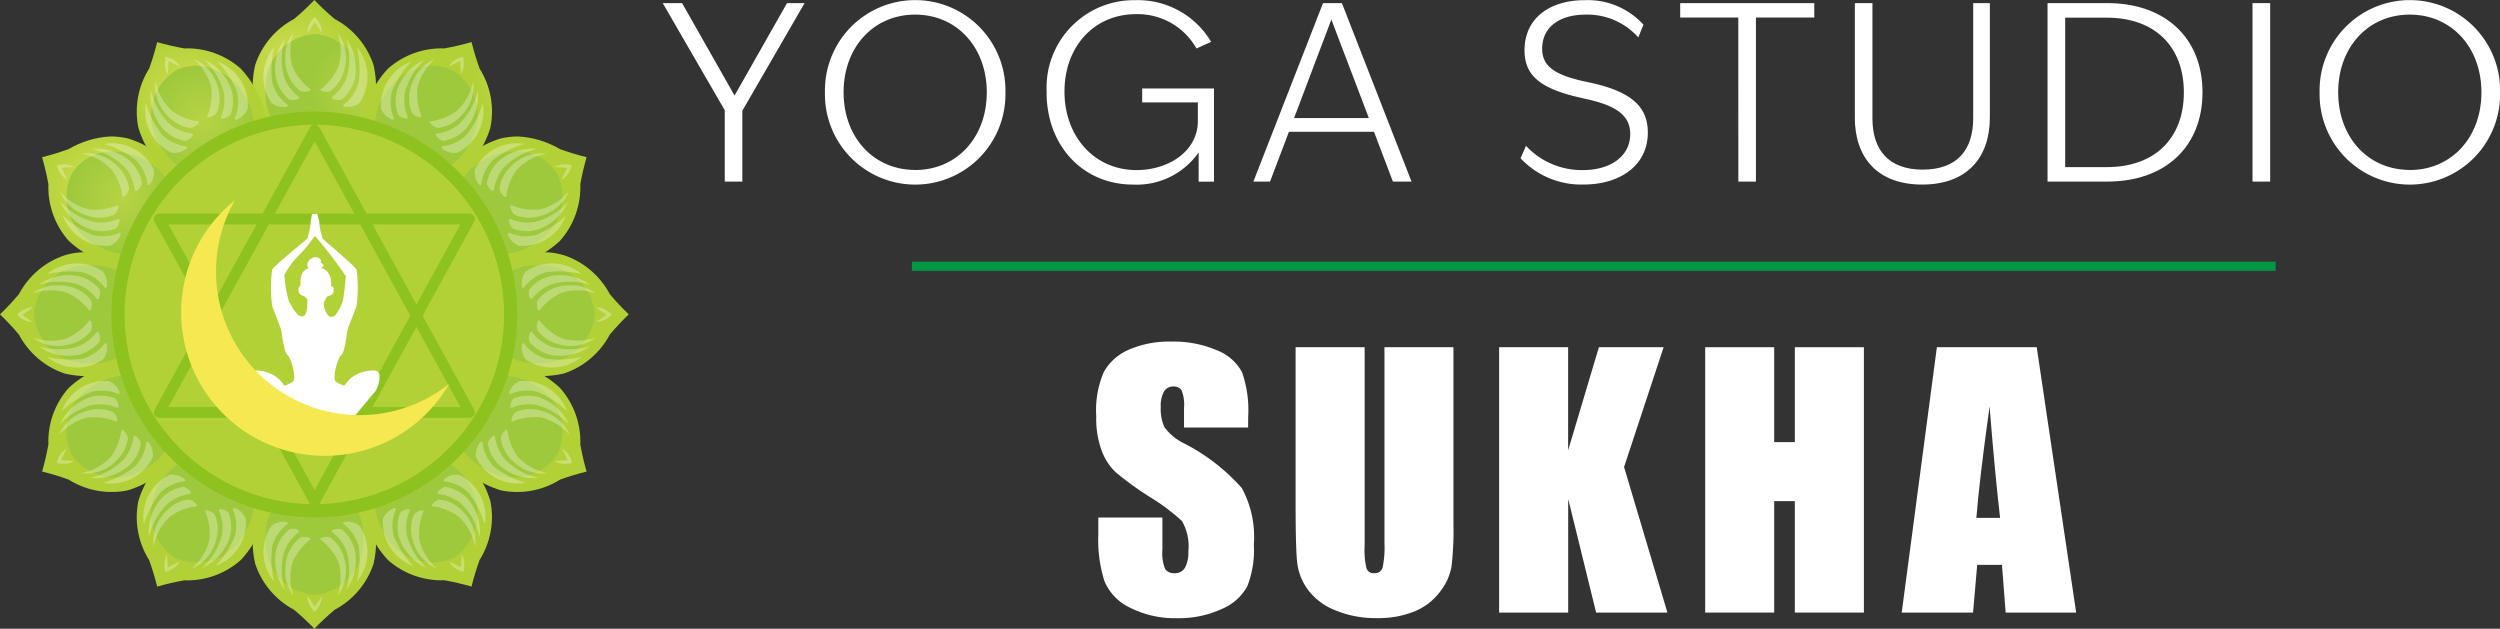 <svg id="グループ_722" data-name="グループ 722" xmlns="http://www.w3.org/2000/svg" xmlns:xlink="http://www.w3.org/1999/xlink" width="170.632" height="42.912" viewBox="0 0 170.632 42.912">
  <rect x="0" y="0" width="170.632" height="42.912" fill="#333333" stroke="none"/>
  <defs>
    <clipPath id="clip-path">
      <rect id="長方形_608" data-name="長方形 608" width="170.632" height="42.912" fill="none"/>
    </clipPath>
    <clipPath id="clip-path-2">
      <path id="パス_809" data-name="パス 809" d="M23.3,43.022c0,1.964,1.235,3.556,2.761,3.556s2.759-1.592,2.759-3.556-1.235-3.556-2.759-3.556S23.3,41.058,23.3,43.022" transform="translate(-23.3 -39.466)" fill="none"/>
    </clipPath>
    <radialGradient id="radial-gradient" cx="0.5" cy="0.5" r="0.448" gradientTransform="matrix(1.288, 0, 0, -1, 0.974, 3.189)" gradientUnits="objectBoundingBox">
      <stop offset="0" stop-color="#b2d136"/>
      <stop offset="1" stop-color="#9cba35"/>
    </radialGradient>
    <clipPath id="clip-path-3">
      <path id="パス_810" data-name="パス 810" d="M25.759,43.058,22.2,42.624a6.659,6.659,0,0,0-.476,4.391,5.511,5.511,0,0,0,2.654,3.13,18.279,18.279,0,0,1,1.382,1.293,18.279,18.279,0,0,1,1.382-1.293,5.511,5.511,0,0,0,2.654-3.13,6.664,6.664,0,0,0-.476-4.391Z" transform="translate(-21.515 -42.624)" fill="none"/>
    </clipPath>
    <radialGradient id="radial-gradient-2" cx="0.5" cy="0.5" r="0.491" gradientTransform="matrix(0.937, 0, 0, -1, -0.112, 2)" gradientUnits="objectBoundingBox">
      <stop offset="0" stop-color="#d5de35"/>
      <stop offset="0.005" stop-color="#d5de35"/>
      <stop offset="0.339" stop-color="#c7da4a"/>
      <stop offset="1" stop-color="#b2d136"/>
    </radialGradient>
    <clipPath id="clip-path-4">
      <path id="パス_811" data-name="パス 811" d="M22.655,44.957a3.627,3.627,0,0,0,3.333,3.862,3.627,3.627,0,0,0,3.333-3.862,3.627,3.627,0,0,0-3.333-3.863,3.627,3.627,0,0,0-3.333,3.863" transform="translate(-22.655 -41.094)" fill="none"/>
    </clipPath>
    <radialGradient id="radial-gradient-3" cx="0.5" cy="0.5" r="0.467" gradientTransform="matrix(1.159, 0, 0, -1, 0.432, 2.599)" gradientUnits="objectBoundingBox">
      <stop offset="0" stop-color="#b7d344"/>
      <stop offset="1" stop-color="#9fc93c"/>
    </radialGradient>
    <clipPath id="clip-path-5">
      <rect id="長方形_482" data-name="長方形 482" width="170.632" height="42.913" fill="none"/>
    </clipPath>
    <clipPath id="clip-path-6">
      <rect id="長方形_475" data-name="長方形 475" width="1.667" height="4.096" fill="none"/>
    </clipPath>
    <clipPath id="clip-path-7">
      <rect id="長方形_476" data-name="長方形 476" width="1.631" height="4.196" fill="none"/>
    </clipPath>
    <clipPath id="clip-path-8">
      <rect id="長方形_477" data-name="長方形 477" width="1.722" height="4.037" fill="none"/>
    </clipPath>
    <clipPath id="clip-path-12">
      <rect id="長方形_481" data-name="長方形 481" width="0.988" height="1.081" fill="none"/>
    </clipPath>
    <clipPath id="clip-path-13">
      <path id="パス_819" data-name="パス 819" d="M23.3,8.841c0,1.964,1.235,3.556,2.761,3.556S28.82,10.8,28.82,8.841s-1.235-3.556-2.759-3.556S23.3,6.878,23.3,8.841" transform="translate(-23.3 -5.285)" fill="none"/>
    </clipPath>
    <radialGradient id="radial-gradient-4" cy="0.5" r="0.448" gradientTransform="translate(0.974) scale(1.288 1)" xlink:href="#radial-gradient"/>
    <clipPath id="clip-path-14">
      <path id="パス_820" data-name="パス 820" d="M25.759,0a18.105,18.105,0,0,1-1.382,1.293,5.516,5.516,0,0,0-2.654,3.13,6.657,6.657,0,0,0,.476,4.39l3.559-.434,3.56.434a6.663,6.663,0,0,0,.476-4.39,5.517,5.517,0,0,0-2.654-3.13A18.105,18.105,0,0,1,25.759,0Z" transform="translate(-21.515)" fill="none"/>
    </clipPath>
    <radialGradient id="radial-gradient-5" cy="0.5" r="0.491" gradientTransform="translate(-0.112) scale(0.937 1)" xlink:href="#radial-gradient-2"/>
    <clipPath id="clip-path-15">
      <path id="パス_821" data-name="パス 821" d="M22.655,6.753a3.627,3.627,0,0,0,3.333,3.863,3.627,3.627,0,0,0,3.333-3.863,3.627,3.627,0,0,0-3.333-3.862,3.627,3.627,0,0,0-3.333,3.862" transform="translate(-22.655 -2.891)" fill="none"/>
    </clipPath>
    <radialGradient id="radial-gradient-6" cy="0.5" r="0.467" gradientTransform="translate(0.432) scale(1.159 1)" xlink:href="#radial-gradient-3"/>
    <clipPath id="clip-path-24">
      <path id="パス_829" data-name="パス 829" d="M32.291,9.831c-.982,1.7-.708,3.7.613,4.46s3.186,0,4.168-1.7.708-3.7-.612-4.46a2.245,2.245,0,0,0-1.132-.3,3.713,3.713,0,0,0-3.037,2" transform="translate(-31.702 -7.835)" fill="none"/>
    </clipPath>
    <radialGradient id="radial-gradient-7" cx="0.521" cy="0.488" r="0.337" gradientTransform="matrix(0, -1, -0.982, 0, 1.479, 1.551)" xlink:href="#radial-gradient"/>
    <clipPath id="clip-path-25">
      <path id="パス_830" data-name="パス 830" d="M36.515,4.023a5.511,5.511,0,0,0-3.863,1.383,6.663,6.663,0,0,0-1.783,4.041l3.3,1.4,2.866,2.155a6.657,6.657,0,0,0,2.608-3.564A5.51,5.51,0,0,0,38.908,5.4a18.341,18.341,0,0,1-.55-1.81,18.324,18.324,0,0,1-1.842.429" transform="translate(-30.869 -3.594)" fill="none"/>
    </clipPath>
    <radialGradient id="radial-gradient-8" cx="0.586" cy="0.51" r="0.34" gradientTransform="matrix(0, -1, -0.995, 0, 1.468, 1.484)" xlink:href="#radial-gradient-2"/>
    <clipPath id="clip-path-26">
      <path id="パス_831" data-name="パス 831" d="M32.615,7.677a3.627,3.627,0,0,0,.955,5.011,3.627,3.627,0,0,0,4.818-1.678A3.627,3.627,0,0,0,37.434,6a2.952,2.952,0,0,0-1.488-.394,3.96,3.96,0,0,0-3.33,2.072" transform="translate(-32.029 -5.605)" fill="none"/>
    </clipPath>
    <radialGradient id="radial-gradient-9" cx="0.521" cy="0.488" r="0.333" gradientTransform="matrix(0, -1, -0.997, 0, 1.488, 1.5)" xlink:href="#radial-gradient-3"/>
    <clipPath id="clip-path-28">
      <rect id="長方形_497" data-name="長方形 497" width="2.872" height="3.409" fill="none"/>
    </clipPath>
    <clipPath id="clip-path-29">
      <rect id="長方形_498" data-name="長方形 498" width="2.902" height="3.444" fill="none"/>
    </clipPath>
    <clipPath id="clip-path-30">
      <rect id="長方形_499" data-name="長方形 499" width="3.011" height="3.216" fill="none"/>
    </clipPath>
    <clipPath id="clip-path-31">
      <rect id="長方形_500" data-name="長方形 500" width="2.119" height="3.955" fill="none"/>
    </clipPath>
    <clipPath id="clip-path-32">
      <rect id="長方形_501" data-name="長方形 501" width="1.984" height="4.022" fill="none"/>
    </clipPath>
    <clipPath id="clip-path-33">
      <rect id="長方形_502" data-name="長方形 502" width="1.788" height="3.991" fill="none"/>
    </clipPath>
    <clipPath id="clip-path-34">
      <rect id="長方形_503" data-name="長方形 503" width="1.037" height="1.161" fill="none"/>
    </clipPath>
    <clipPath id="clip-path-35">
      <path id="パス_839" data-name="パス 839" d="M15.2,39.432c-.982,1.7-.708,3.7.612,4.46s3.186,0,4.169-1.7.707-3.7-.612-4.461a2.25,2.25,0,0,0-1.131-.3,3.713,3.713,0,0,0-3.038,2" transform="translate(-14.611 -37.437)" fill="none"/>
    </clipPath>
    <radialGradient id="radial-gradient-10" cx="0.521" cy="0.488" r="0.337" gradientTransform="matrix(0, -1, 0.982, 0, -2.487, 0.466)" xlink:href="#radial-gradient"/>
    <clipPath id="clip-path-36">
      <path id="パス_840" data-name="パス 840" d="M11.773,41.847a5.511,5.511,0,0,0,.733,4.038,18.107,18.107,0,0,1,.55,1.81,18.067,18.067,0,0,1,1.843-.429,5.51,5.51,0,0,0,3.862-1.384,6.659,6.659,0,0,0,1.784-4.041l-3.3-1.4L14.38,38.282a6.661,6.661,0,0,0-2.607,3.565" transform="translate(-11.64 -38.282)" fill="none"/>
    </clipPath>
    <radialGradient id="radial-gradient-11" cx="0.414" cy="0.49" r="0.34" gradientTransform="translate(-1.655 0.532) rotate(-90)" xlink:href="#radial-gradient-2"/>
    <clipPath id="clip-path-37">
      <path id="パス_841" data-name="パス 841" d="M13.514,40.762a3.626,3.626,0,0,0,.955,5.011,3.627,3.627,0,0,0,4.818-1.678,3.627,3.627,0,0,0-.955-5.011,2.949,2.949,0,0,0-1.487-.394,3.959,3.959,0,0,0-3.33,2.072" transform="translate(-12.927 -38.69)" fill="none"/>
    </clipPath>
    <radialGradient id="radial-gradient-12" cx="0.521" cy="0.488" r="0.333" gradientTransform="matrix(0, -1, 0.997, 0, -1.999, 0.464)" xlink:href="#radial-gradient-3"/>
    <clipPath id="clip-path-45">
      <rect id="長方形_514" data-name="長方形 514" width="1.019" height="1.196" fill="none"/>
    </clipPath>
    <clipPath id="clip-path-46">
      <path id="パス_849" data-name="パス 849" d="M32.782,37.732c-1.32.762-1.594,2.759-.612,4.461s2.849,2.462,4.168,1.7,1.6-2.759.613-4.46a3.713,3.713,0,0,0-3.038-2,2.25,2.25,0,0,0-1.131.3" transform="translate(-31.581 -37.437)" fill="none"/>
    </clipPath>
    <radialGradient id="radial-gradient-13" cx="0.512" cy="0.479" r="0.331" gradientTransform="matrix(1.018, 0, 0, -1, 0.046, 2.944)" xlink:href="#radial-gradient"/>
    <clipPath id="clip-path-47">
      <path id="パス_850" data-name="パス 850" d="M34.168,40.437l-3.3,1.4a6.662,6.662,0,0,0,1.783,4.041,5.513,5.513,0,0,0,3.863,1.384,18.088,18.088,0,0,1,1.842.429,18.341,18.341,0,0,1,.55-1.81,5.511,5.511,0,0,0,.734-4.038,6.661,6.661,0,0,0-2.608-3.565Z" transform="translate(-30.869 -38.282)" fill="none"/>
    </clipPath>
    <radialGradient id="radial-gradient-14" cx="0.51" cy="0.586" r="0.339" gradientTransform="matrix(1.005, 0, 0, -1, 0.009, 2.187)" xlink:href="#radial-gradient-2"/>
    <clipPath id="clip-path-48">
      <path id="パス_851" data-name="パス 851" d="M33.572,39.084a3.626,3.626,0,0,0-.954,5.011,3.626,3.626,0,0,0,4.818,1.678,3.626,3.626,0,0,0,.955-5.011,3.959,3.959,0,0,0-3.33-2.072,2.952,2.952,0,0,0-1.488.394" transform="translate(-32.03 -38.69)" fill="none"/>
    </clipPath>
    <radialGradient id="radial-gradient-15" cx="0.512" cy="0.479" r="0.331" gradientTransform="matrix(1.003, 0, 0, -1, 0.007, 2.462)" xlink:href="#radial-gradient-3"/>
    <clipPath id="clip-path-57">
      <path id="パス_859" data-name="パス 859" d="M15.692,8.131c-1.32.763-1.594,2.759-.613,4.46s2.849,2.462,4.169,1.7,1.594-2.759.612-4.46a3.713,3.713,0,0,0-3.037-2,2.242,2.242,0,0,0-1.131.3" transform="translate(-14.49 -7.835)" fill="none"/>
    </clipPath>
    <radialGradient id="radial-gradient-16" cx="0.512" cy="0.479" r="0.331" gradientTransform="translate(0.019) scale(1.018 1)" xlink:href="#radial-gradient"/>
    <clipPath id="clip-path-58">
      <path id="パス_860" data-name="パス 860" d="M12.506,5.4a5.51,5.51,0,0,0-.733,4.038,6.658,6.658,0,0,0,2.607,3.564l2.866-2.155,3.3-1.4a6.661,6.661,0,0,0-1.784-4.041A5.508,5.508,0,0,0,14.9,4.023a18.3,18.3,0,0,1-1.843-.429,18.107,18.107,0,0,1-.55,1.81" transform="translate(-11.64 -3.594)" fill="none"/>
    </clipPath>
    <radialGradient id="radial-gradient-17" cx="0.49" cy="0.414" r="0.339" gradientTransform="translate(0.003)" xlink:href="#radial-gradient-2"/>
    <clipPath id="clip-path-59">
      <path id="パス_861" data-name="パス 861" d="M14.47,6a3.626,3.626,0,0,0-.955,5.011,3.627,3.627,0,0,0,4.818,1.678,3.627,3.627,0,0,0,.954-5.011,3.958,3.958,0,0,0-3.33-2.072A2.951,2.951,0,0,0,14.47,6" transform="translate(-12.928 -5.605)" fill="none"/>
    </clipPath>
    <radialGradient id="radial-gradient-18" cx="0.512" cy="0.479" r="0.331" gradientTransform="translate(0.003)" xlink:href="#radial-gradient-3"/>
    <clipPath id="clip-path-68">
      <path id="パス_869" data-name="パス 869" d="M37.662,32.9c-.762,1.32,0,3.186,1.7,4.169s3.7.707,4.46-.613,0-3.186-1.7-4.168a4.25,4.25,0,0,0-2.108-.589,2.617,2.617,0,0,0-2.352,1.2" transform="translate(-37.367 -31.703)" fill="none"/>
    </clipPath>
    <radialGradient id="radial-gradient-19" cx="0.518" cy="0.49" r="0.324" gradientTransform="matrix(1.052, 0, 0, -1, 0.16, 3.925)" xlink:href="#radial-gradient"/>
    <clipPath id="clip-path-69">
      <path id="パス_870" data-name="パス 870" d="M40.437,34.169l-2.155,2.866a6.658,6.658,0,0,0,3.564,2.607,5.51,5.51,0,0,0,4.038-.733,18.107,18.107,0,0,1,1.81-.55,18.3,18.3,0,0,1-.429-1.843,5.508,5.508,0,0,0-1.383-3.862,6.661,6.661,0,0,0-4.041-1.784Z" transform="translate(-38.282 -30.869)" fill="none"/>
    </clipPath>
    <radialGradient id="radial-gradient-20" cx="0.49" cy="0.586" r="0.339" gradientTransform="matrix(1.005, 0, 0, -1, 0.011, 3.128)" xlink:href="#radial-gradient-2"/>
    <clipPath id="clip-path-70">
      <path id="パス_871" data-name="パス 871" d="M39.084,33.571a3.627,3.627,0,0,0,1.678,4.818,3.626,3.626,0,0,0,5.011-.955,3.626,3.626,0,0,0-1.678-4.818,4.282,4.282,0,0,0-2.138-.587,3.237,3.237,0,0,0-2.873,1.542" transform="translate(-38.69 -32.029)" fill="none"/>
    </clipPath>
    <radialGradient id="radial-gradient-21" cx="0.519" cy="0.489" r="0.325" gradientTransform="matrix(1.038, 0, 0, -1, 0.104, 3.446)" xlink:href="#radial-gradient-3"/>
    <clipPath id="clip-path-72">
      <rect id="長方形_541" data-name="長方形 541" width="3.409" height="2.872" fill="none"/>
    </clipPath>
    <clipPath id="clip-path-73">
      <rect id="長方形_542" data-name="長方形 542" width="3.444" height="2.902" fill="none"/>
    </clipPath>
    <clipPath id="clip-path-74">
      <rect id="長方形_543" data-name="長方形 543" width="3.216" height="3.011" fill="none"/>
    </clipPath>
    <clipPath id="clip-path-75">
      <rect id="長方形_544" data-name="長方形 544" width="3.955" height="2.119" fill="none"/>
    </clipPath>
    <clipPath id="clip-path-76">
      <rect id="長方形_545" data-name="長方形 545" width="4.022" height="1.984" fill="none"/>
    </clipPath>
    <clipPath id="clip-path-77">
      <rect id="長方形_546" data-name="長方形 546" width="3.991" height="1.788" fill="none"/>
    </clipPath>
    <clipPath id="clip-path-78">
      <rect id="長方形_547" data-name="長方形 547" width="1.161" height="1.037" fill="none"/>
    </clipPath>
    <clipPath id="clip-path-79">
      <path id="パス_879" data-name="パス 879" d="M8.061,15.814c-.762,1.319,0,3.186,1.7,4.168s3.7.708,4.461-.612,0-3.187-1.7-4.169a4.25,4.25,0,0,0-2.108-.589,2.618,2.618,0,0,0-2.352,1.2" transform="translate(-7.765 -14.612)" fill="none"/>
    </clipPath>
    <radialGradient id="radial-gradient-22" cx="0.518" cy="0.49" r="0.324" gradientTransform="translate(0.027) scale(1.052 1)" xlink:href="#radial-gradient"/>
    <clipPath id="clip-path-80">
      <path id="パス_880" data-name="パス 880" d="M5.4,12.506a18.341,18.341,0,0,1-1.81.55A18.088,18.088,0,0,1,4.022,14.9a5.513,5.513,0,0,0,1.384,3.863,6.662,6.662,0,0,0,4.041,1.783l1.4-3.3,2.155-2.866a6.661,6.661,0,0,0-3.565-2.608,5.408,5.408,0,0,0-1.166-.133,6.319,6.319,0,0,0-2.872.866" transform="translate(-3.593 -11.64)" fill="none"/>
    </clipPath>
    <radialGradient id="radial-gradient-23" cx="0.522" cy="0.406" r="0.343" gradientTransform="translate(0.002) scale(1.015 1)" xlink:href="#radial-gradient-2"/>
    <clipPath id="clip-path-81">
      <path id="パス_881" data-name="パス 881" d="M6,14.469a3.626,3.626,0,0,0,1.678,4.818,3.626,3.626,0,0,0,5.011-.954,3.626,3.626,0,0,0-1.678-4.818,4.29,4.29,0,0,0-2.138-.587A3.237,3.237,0,0,0,6,14.469" transform="translate(-5.606 -12.927)" fill="none"/>
    </clipPath>
    <radialGradient id="radial-gradient-24" cx="0.519" cy="0.489" r="0.325" gradientTransform="translate(0.01) scale(1.038 1)" xlink:href="#radial-gradient-3"/>
    <clipPath id="clip-path-89">
      <rect id="長方形_558" data-name="長方形 558" width="1.196" height="1.019" fill="none"/>
    </clipPath>
    <clipPath id="clip-path-90">
      <path id="パス_889" data-name="パス 889" d="M39.432,15.2c-1.7.982-2.462,2.848-1.7,4.169s2.759,1.594,4.46.612,2.462-2.849,1.7-4.168a2.619,2.619,0,0,0-2.352-1.2,4.25,4.25,0,0,0-2.108.589" transform="translate(-37.436 -14.612)" fill="none"/>
    </clipPath>
    <radialGradient id="radial-gradient-25" cx="0.51" cy="0.482" r="0.341" gradientTransform="matrix(0, -1, -0.95, 0, 0.438, 0.612)" xlink:href="#radial-gradient"/>
    <clipPath id="clip-path-91">
      <path id="パス_890" data-name="パス 890" d="M41.846,11.773a6.657,6.657,0,0,0-3.564,2.608l2.155,2.866,1.4,3.3a6.663,6.663,0,0,0,4.041-1.783A5.511,5.511,0,0,0,47.265,14.9a18.323,18.323,0,0,1,.429-1.842,18.341,18.341,0,0,1-1.81-.55,6.315,6.315,0,0,0-2.872-.866,5.413,5.413,0,0,0-1.166.133" transform="translate(-38.282 -11.64)" fill="none"/>
    </clipPath>
    <radialGradient id="radial-gradient-26" cx="0.594" cy="0.478" r="0.348" gradientTransform="matrix(0, -1, -0.985, 0, 0.502, 0.544)" xlink:href="#radial-gradient-2"/>
    <clipPath id="clip-path-92">
      <path id="パス_891" data-name="パス 891" d="M40.761,13.514a3.627,3.627,0,0,0-1.678,4.818,3.626,3.626,0,0,0,5.011.954,3.626,3.626,0,0,0,1.679-4.818A3.24,3.24,0,0,0,42.9,12.927a4.3,4.3,0,0,0-2.138.587" transform="translate(-38.69 -12.927)" fill="none"/>
    </clipPath>
    <radialGradient id="radial-gradient-27" cx="0.511" cy="0.481" r="0.337" gradientTransform="matrix(0, -1, -0.964, 0, 0.456, 0.573)" xlink:href="#radial-gradient-3"/>
    <clipPath id="clip-path-101">
      <path id="パス_899" data-name="パス 899" d="M9.83,32.292c-1.7.982-2.462,2.848-1.7,4.168s2.758,1.594,4.46.613,2.462-2.849,1.7-4.169a2.615,2.615,0,0,0-2.351-1.2,4.25,4.25,0,0,0-2.109.589" transform="translate(-7.835 -31.703)" fill="none"/>
    </clipPath>
    <radialGradient id="radial-gradient-28" cx="0.51" cy="0.482" r="0.341" gradientTransform="matrix(0, -1, 0.95, 0, -2.418, 1.558)" xlink:href="#radial-gradient"/>
    <clipPath id="clip-path-102">
      <path id="パス_900" data-name="パス 900" d="M5.406,32.653a5.51,5.51,0,0,0-1.384,3.862,18.068,18.068,0,0,1-.429,1.843,18.107,18.107,0,0,1,1.81.55,5.511,5.511,0,0,0,4.038.733,6.661,6.661,0,0,0,3.565-2.607l-2.155-2.866-1.4-3.3a6.659,6.659,0,0,0-4.041,1.784" transform="translate(-3.593 -30.869)" fill="none"/>
    </clipPath>
    <radialGradient id="radial-gradient-29" cx="0.414" cy="0.51" r="0.34" gradientTransform="translate(-1.655 1.476) rotate(-90)" xlink:href="#radial-gradient-2"/>
    <clipPath id="clip-path-103">
      <path id="パス_901" data-name="パス 901" d="M7.677,32.616A3.626,3.626,0,0,0,6,37.434a3.627,3.627,0,0,0,5.012.955,3.627,3.627,0,0,0,1.678-4.818,3.238,3.238,0,0,0-2.873-1.542,4.282,4.282,0,0,0-2.138.587" transform="translate(-5.605 -32.029)" fill="none"/>
    </clipPath>
    <radialGradient id="radial-gradient-30" cx="0.511" cy="0.481" r="0.337" gradientTransform="matrix(0, -1, 0.964, 0, -1.945, 1.528)" xlink:href="#radial-gradient-3"/>
    <clipPath id="clip-path-112">
      <path id="パス_909" data-name="パス 909" d="M5.285,26.061c0,1.524,1.592,2.76,3.556,2.76s3.556-1.236,3.556-2.76S10.8,23.3,8.841,23.3s-3.556,1.236-3.556,2.761" transform="translate(-5.285 -23.3)" fill="none"/>
    </clipPath>
    <radialGradient id="radial-gradient-31" cy="0.5" r="0.577" gradientTransform="matrix(0, 1, 0.776, 0, -4.007, 4.991)" xlink:href="#radial-gradient"/>
    <clipPath id="clip-path-113">
      <path id="パス_910" data-name="パス 910" d="M4.422,21.724a5.511,5.511,0,0,0-3.13,2.654A18.279,18.279,0,0,1,0,25.76a18.28,18.28,0,0,1,1.293,1.382A5.511,5.511,0,0,0,4.422,29.8a6.659,6.659,0,0,0,4.391-.476L8.379,25.76l.434-3.56a7.434,7.434,0,0,0-2.966-.684,4.719,4.719,0,0,0-1.426.208" transform="translate(0 -21.516)" fill="none"/>
    </clipPath>
    <radialGradient id="radial-gradient-32" cy="0.474" r="0.484" gradientTransform="matrix(0, 1, 1.015, 0, -2.916, 2.873)" xlink:href="#radial-gradient-2"/>
    <clipPath id="clip-path-114">
      <path id="パス_911" data-name="パス 911" d="M2.89,25.989a3.628,3.628,0,0,0,3.862,3.333,3.628,3.628,0,0,0,3.863-3.333,3.628,3.628,0,0,0-3.863-3.334A3.628,3.628,0,0,0,2.89,25.989" transform="translate(-2.89 -22.655)" fill="none"/>
    </clipPath>
    <radialGradient id="radial-gradient-33" cy="0.5" r="0.541" gradientTransform="matrix(0, 1, 0.863, 0, -3.508, 4.018)" xlink:href="#radial-gradient-3"/>
    <clipPath id="clip-path-116">
      <rect id="長方形_585" data-name="長方形 585" width="4.096" height="1.667" fill="none"/>
    </clipPath>
    <clipPath id="clip-path-117">
      <rect id="長方形_586" data-name="長方形 586" width="4.196" height="1.631" fill="none"/>
    </clipPath>
    <clipPath id="clip-path-118">
      <rect id="長方形_587" data-name="長方形 587" width="4.037" height="1.722" fill="none"/>
    </clipPath>
    <clipPath id="clip-path-122">
      <rect id="長方形_591" data-name="長方形 591" width="1.081" height="0.988" fill="none"/>
    </clipPath>
    <clipPath id="clip-path-123">
      <path id="パス_919" data-name="パス 919" d="M39.466,26.061c0,1.524,1.592,2.76,3.556,2.76s3.556-1.236,3.556-2.76S44.985,23.3,43.022,23.3s-3.556,1.236-3.556,2.761" transform="translate(-39.466 -23.3)" fill="none"/>
    </clipPath>
    <radialGradient id="radial-gradient-34" cy="0.5" r="0.577" gradientTransform="translate(-1.026 8.836) rotate(90) scale(1 0.776)" xlink:href="#radial-gradient"/>
    <clipPath id="clip-path-124">
      <path id="パス_920" data-name="パス 920" d="M42.624,22.2l.434,3.56-.434,3.559a6.657,6.657,0,0,0,4.39.476,5.516,5.516,0,0,0,3.13-2.654,18.1,18.1,0,0,1,1.293-1.382,18.1,18.1,0,0,1-1.293-1.382,5.517,5.517,0,0,0-3.13-2.654,4.719,4.719,0,0,0-1.426-.208,7.432,7.432,0,0,0-2.965.684" transform="translate(-42.624 -21.516)" fill="none"/>
    </clipPath>
    <radialGradient id="radial-gradient-35" cy="0.474" r="0.484" gradientTransform="translate(-0.953 6.742) rotate(90) scale(1 1.015)" xlink:href="#radial-gradient-2"/>
    <clipPath id="clip-path-125">
      <path id="パス_921" data-name="パス 921" d="M41.093,25.989a3.628,3.628,0,0,0,3.863,3.333,3.628,3.628,0,0,0,3.862-3.333,3.628,3.628,0,0,0-3.862-3.334,3.628,3.628,0,0,0-3.863,3.334" transform="translate(-41.093 -22.655)" fill="none"/>
    </clipPath>
    <radialGradient id="radial-gradient-36" cy="0.5" r="0.541" gradientTransform="translate(-1.047 7.974) rotate(90) scale(1 0.863)" xlink:href="#radial-gradient-3"/>
    <clipPath id="clip-path-134">
      <path id="パス_929" data-name="パス 929" d="M10.073,23.484a13.4,13.4,0,1,0,13.4-13.4,13.4,13.4,0,0,0-13.4,13.4" transform="translate(-10.073 -10.086)" fill="none"/>
    </clipPath>
    <radialGradient id="radial-gradient-37" cx="0.5" cy="0.5" r="0.5" gradientTransform="matrix(1, 0, 0, -1, 0, 2.601)" gradientUnits="objectBoundingBox">
      <stop offset="0" stop-color="#d3e38e"/>
      <stop offset="0.005" stop-color="#d3e38e"/>
      <stop offset="0.509" stop-color="#c7da4a"/>
      <stop offset="1" stop-color="#b2d136"/>
    </radialGradient>
  </defs>
  <g id="グループ_721" data-name="グループ 721" clip-path="url(#clip-path)">
    <g id="グループ_370" data-name="グループ 370" transform="translate(18.64 31.573)">
      <g id="グループ_369" data-name="グループ 369" clip-path="url(#clip-path-2)">
        <rect id="長方形_472" data-name="長方形 472" width="5.52" height="7.112" transform="translate(0 0)" fill="url(#radial-gradient)"/>
      </g>
    </g>
    <g id="グループ_372" data-name="グループ 372" transform="translate(17.212 34.099)">
      <g id="グループ_371" data-name="グループ 371" clip-path="url(#clip-path-3)">
        <rect id="長方形_473" data-name="長方形 473" width="9.403" height="8.814" transform="translate(-0.458 0)" fill="url(#radial-gradient-2)"/>
      </g>
    </g>
    <g id="グループ_374" data-name="グループ 374" transform="translate(18.124 32.875)">
      <g id="グループ_373" data-name="グループ 373" clip-path="url(#clip-path-4)">
        <rect id="長方形_474" data-name="長方形 474" width="6.666" height="7.726" transform="translate(0 0)" fill="url(#radial-gradient-3)"/>
      </g>
    </g>
    <g id="グループ_397" data-name="グループ 397" transform="translate(0 0)">
      <g id="グループ_396" data-name="グループ 396" clip-path="url(#clip-path-5)">
        <g id="グループ_377" data-name="グループ 377" transform="translate(17.981 35.607)" opacity="0.3">
          <g id="グループ_376" data-name="グループ 376">
            <g id="グループ_375" data-name="グループ 375" clip-path="url(#clip-path-6)">
              <path id="パス_812" data-name="パス 812" d="M24.048,44.522a1.411,1.411,0,0,0-1.008.248,3.168,3.168,0,0,0,.168,3.834,6.488,6.488,0,0,1-.131-2.417,2.827,2.827,0,0,1,1.05-1.529c.065-.064-.078-.136-.078-.136" transform="translate(-22.477 -44.508)" fill="#fff"/>
            </g>
          </g>
        </g>
        <g id="グループ_380" data-name="グループ 380" transform="translate(18.783 36.083)" opacity="0.3">
          <g id="グループ_379" data-name="グループ 379">
            <g id="グループ_378" data-name="グループ 378" clip-path="url(#clip-path-7)">
              <path id="パス_813" data-name="パス 813" d="M25.066,45.2a.818.818,0,0,0-.642-.04,2.681,2.681,0,0,0-.877,1.4,3.5,3.5,0,0,0,.585,2.746,4.667,4.667,0,0,1-.044-2.625,2.965,2.965,0,0,1,.978-1.326s.1-.086,0-.154" transform="translate(-23.479 -45.103)" fill="#fff"/>
            </g>
          </g>
        </g>
        <g id="グループ_383" data-name="グループ 383" transform="translate(19.477 36.644)" opacity="0.3">
          <g id="グループ_382" data-name="グループ 382">
            <g id="グループ_381" data-name="グループ 381" clip-path="url(#clip-path-8)">
              <path id="パス_814" data-name="パス 814" d="M26.05,45.9a.834.834,0,0,0-.672-.047,2.549,2.549,0,0,0-.964,1.541,2.841,2.841,0,0,0,.49,2.446,3.705,3.705,0,0,1-.058-2.336,4,4,0,0,1,1.2-1.518s.04-.031,0-.086" transform="translate(-24.347 -45.804)" fill="#fff"/>
            </g>
          </g>
        </g>
        <g id="グループ_386" data-name="グループ 386" transform="translate(23.417 35.607)" opacity="0.3">
          <g id="グループ_385" data-name="グループ 385">
            <g id="グループ_384" data-name="グループ 384" clip-path="url(#clip-path-6)">
              <path id="パス_815" data-name="パス 815" d="M29.366,44.522a1.411,1.411,0,0,1,1.008.248,3.168,3.168,0,0,1-.168,3.834,6.488,6.488,0,0,0,.131-2.417,2.827,2.827,0,0,0-1.05-1.529c-.065-.064.078-.136.078-.136" transform="translate(-29.271 -44.508)" fill="#fff"/>
            </g>
          </g>
        </g>
        <g id="グループ_389" data-name="グループ 389" transform="translate(22.651 36.083)" opacity="0.3">
          <g id="グループ_388" data-name="グループ 388">
            <g id="グループ_387" data-name="グループ 387" clip-path="url(#clip-path-7)">
              <path id="パス_816" data-name="パス 816" d="M28.357,45.2a.818.818,0,0,1,.642-.04,2.681,2.681,0,0,1,.877,1.4,3.5,3.5,0,0,1-.585,2.746,4.667,4.667,0,0,0,.044-2.625,2.965,2.965,0,0,0-.978-1.326s-.1-.086,0-.154" transform="translate(-28.314 -45.103)" fill="#fff"/>
            </g>
          </g>
        </g>
        <g id="グループ_392" data-name="グループ 392" transform="translate(21.866 36.644)" opacity="0.3">
          <g id="グループ_391" data-name="グループ 391">
            <g id="グループ_390" data-name="グループ 390" clip-path="url(#clip-path-8)">
              <path id="パス_817" data-name="パス 817" d="M27.351,45.9a.834.834,0,0,1,.672-.047,2.549,2.549,0,0,1,.964,1.541,2.841,2.841,0,0,1-.49,2.446,3.705,3.705,0,0,0,.058-2.336,4,4,0,0,0-1.2-1.518s-.04-.031,0-.086" transform="translate(-27.333 -45.804)" fill="#fff"/>
            </g>
          </g>
        </g>
        <g id="グループ_395" data-name="グループ 395" transform="translate(20.991 40.681)" opacity="0.3">
          <g id="グループ_394" data-name="グループ 394">
            <g id="グループ_393" data-name="グループ 393" clip-path="url(#clip-path-12)">
              <path id="パス_818" data-name="パス 818" d="M26.253,50.851s-.144.372.45,1.081a1.485,1.485,0,0,0,.521-1.081l-.493.723Z" transform="translate(-26.238 -50.851)" fill="#fff"/>
            </g>
          </g>
        </g>
      </g>
    </g>
    <g id="グループ_399" data-name="グループ 399" transform="translate(18.64 4.228)">
      <g id="グループ_398" data-name="グループ 398" clip-path="url(#clip-path-13)">
        <rect id="長方形_483" data-name="長方形 483" width="5.52" height="7.112" transform="translate(0 0)" fill="url(#radial-gradient-4)"/>
      </g>
    </g>
    <g id="グループ_401" data-name="グループ 401" transform="translate(17.212)">
      <g id="グループ_400" data-name="グループ 400" clip-path="url(#clip-path-14)">
        <rect id="長方形_484" data-name="長方形 484" width="9.403" height="8.814" transform="translate(-0.458 0)" fill="url(#radial-gradient-5)"/>
      </g>
    </g>
    <g id="グループ_403" data-name="グループ 403" transform="translate(18.124 2.313)">
      <g id="グループ_402" data-name="グループ 402" clip-path="url(#clip-path-15)">
        <rect id="長方形_485" data-name="長方形 485" width="6.666" height="7.726" transform="translate(0 0)" fill="url(#radial-gradient-6)"/>
      </g>
    </g>
    <g id="グループ_426" data-name="グループ 426" transform="translate(0 0)">
      <g id="グループ_425" data-name="グループ 425" clip-path="url(#clip-path-5)">
        <g id="グループ_406" data-name="グループ 406" transform="translate(17.981 3.211)" opacity="0.3">
          <g id="グループ_405" data-name="グループ 405">
            <g id="グループ_404" data-name="グループ 404" clip-path="url(#clip-path-6)">
              <path id="パス_822" data-name="パス 822" d="M24.048,8.095a1.411,1.411,0,0,1-1.008-.248,3.168,3.168,0,0,1,.168-3.834,6.488,6.488,0,0,0-.131,2.417,2.827,2.827,0,0,0,1.05,1.529c.065.064-.078.136-.078.136" transform="translate(-22.477 -4.013)" fill="#fff"/>
            </g>
          </g>
        </g>
        <g id="グループ_409" data-name="グループ 409" transform="translate(18.783 2.634)" opacity="0.3">
          <g id="グループ_408" data-name="グループ 408">
            <g id="グループ_407" data-name="グループ 407" clip-path="url(#clip-path-7)">
              <path id="パス_823" data-name="パス 823" d="M25.066,7.4a.818.818,0,0,1-.642.04,2.681,2.681,0,0,1-.877-1.4,3.5,3.5,0,0,1,.585-2.746,4.667,4.667,0,0,0-.044,2.625,2.965,2.965,0,0,0,.978,1.326s.1.086,0,.154" transform="translate(-23.479 -3.292)" fill="#fff"/>
            </g>
          </g>
        </g>
        <g id="グループ_412" data-name="グループ 412" transform="translate(19.477 2.232)" opacity="0.3">
          <g id="グループ_411" data-name="グループ 411">
            <g id="グループ_410" data-name="グループ 410" clip-path="url(#clip-path-8)">
              <path id="パス_824" data-name="パス 824" d="M26.05,6.729a.834.834,0,0,1-.672.047,2.549,2.549,0,0,1-.964-1.541A2.841,2.841,0,0,1,24.9,2.79a3.705,3.705,0,0,0-.058,2.336,4,4,0,0,0,1.2,1.518s.04.031,0,.086" transform="translate(-24.347 -2.79)" fill="#fff"/>
            </g>
          </g>
        </g>
        <g id="グループ_415" data-name="グループ 415" transform="translate(23.417 3.211)" opacity="0.3">
          <g id="グループ_414" data-name="グループ 414">
            <g id="グループ_413" data-name="グループ 413" clip-path="url(#clip-path-6)">
              <path id="パス_825" data-name="パス 825" d="M29.366,8.095a1.411,1.411,0,0,0,1.008-.248,3.168,3.168,0,0,0-.168-3.834,6.488,6.488,0,0,1,.131,2.417,2.827,2.827,0,0,1-1.05,1.529c-.065.064.078.136.078.136" transform="translate(-29.271 -4.013)" fill="#fff"/>
            </g>
          </g>
        </g>
        <g id="グループ_418" data-name="グループ 418" transform="translate(22.651 2.634)" opacity="0.3">
          <g id="グループ_417" data-name="グループ 417">
            <g id="グループ_416" data-name="グループ 416" clip-path="url(#clip-path-7)">
              <path id="パス_826" data-name="パス 826" d="M28.357,7.4a.818.818,0,0,0,.642.04,2.681,2.681,0,0,0,.877-1.4,3.5,3.5,0,0,0-.585-2.746,4.667,4.667,0,0,1,.044,2.625,2.965,2.965,0,0,1-.978,1.326s-.1.086,0,.154" transform="translate(-28.314 -3.292)" fill="#fff"/>
            </g>
          </g>
        </g>
        <g id="グループ_421" data-name="グループ 421" transform="translate(21.866 2.232)" opacity="0.3">
          <g id="グループ_420" data-name="グループ 420">
            <g id="グループ_419" data-name="グループ 419" clip-path="url(#clip-path-8)">
              <path id="パス_827" data-name="パス 827" d="M27.351,6.729a.834.834,0,0,0,.672.047,2.549,2.549,0,0,0,.964-1.541A2.841,2.841,0,0,0,28.5,2.79a3.705,3.705,0,0,1,.058,2.336,4,4,0,0,1-1.2,1.518s-.04.031,0,.086" transform="translate(-27.333 -2.79)" fill="#fff"/>
            </g>
          </g>
        </g>
        <g id="グループ_424" data-name="グループ 424" transform="translate(20.991 1.152)" opacity="0.3">
          <g id="グループ_423" data-name="グループ 423">
            <g id="グループ_422" data-name="グループ 422" clip-path="url(#clip-path-12)">
              <path id="パス_828" data-name="パス 828" d="M26.253,2.52s-.144-.373.45-1.081a1.485,1.485,0,0,1,.521,1.081L26.732,1.8Z" transform="translate(-26.238 -1.439)" fill="#fff"/>
            </g>
          </g>
        </g>
      </g>
    </g>
    <g id="グループ_428" data-name="グループ 428" transform="translate(25.361 6.268)">
      <g id="グループ_427" data-name="グループ 427" clip-path="url(#clip-path-24)">
        <rect id="長方形_494" data-name="長方形 494" width="9.623" height="9.45" transform="matrix(0.5, -0.866, 0.866, 0.5, -3.519, 5.413)" fill="url(#radial-gradient-7)"/>
      </g>
    </g>
    <g id="グループ_430" data-name="グループ 430" transform="translate(24.695 2.875)">
      <g id="グループ_429" data-name="グループ 429" clip-path="url(#clip-path-25)">
        <rect id="長方形_495" data-name="長方形 495" width="12.775" height="12.716" transform="matrix(0.5, -0.866, 0.866, 0.5, -4.075, 7.059)" fill="url(#radial-gradient-8)"/>
      </g>
    </g>
    <g id="グループ_432" data-name="グループ 432" transform="translate(25.623 4.484)">
      <g id="グループ_431" data-name="グループ 431" clip-path="url(#clip-path-26)">
        <rect id="長方形_496" data-name="長方形 496" width="10.885" height="10.849" transform="translate(-3.946 6.003) rotate(-60)" fill="url(#radial-gradient-9)"/>
      </g>
    </g>
    <g id="グループ_455" data-name="グループ 455" transform="translate(0 0)">
      <g id="グループ_454" data-name="グループ 454" clip-path="url(#clip-path-5)">
        <g id="グループ_435" data-name="グループ 435" transform="translate(30.147 7.027)" opacity="0.3">
          <g id="グループ_434" data-name="グループ 434">
            <g id="グループ_433" data-name="グループ 433" clip-path="url(#clip-path-28)">
              <path id="パス_832" data-name="パス 832" d="M37.723,11.9a1.41,1.41,0,0,0,1,.289,3.166,3.166,0,0,0,1.771-3.4A6.484,6.484,0,0,1,39.4,10.942a2.831,2.831,0,0,1-1.674.8c-.088.023,0,.157,0,.157" transform="translate(-37.684 -8.783)" fill="#fff"/>
            </g>
          </g>
        </g>
        <g id="グループ_438" data-name="グループ 438" transform="translate(29.744 6.166)" opacity="0.3">
          <g id="グループ_437" data-name="グループ 437">
            <g id="グループ_436" data-name="グループ 436" clip-path="url(#clip-path-29)">
              <path id="パス_833" data-name="パス 833" d="M37.192,10.793c.047.1.358.38.537.356a2.675,2.675,0,0,0,1.458-.773,3.5,3.5,0,0,0,.867-2.67A4.665,4.665,0,0,1,38.779,10a2.97,2.97,0,0,1-1.51.659s-.128.026-.077.133" transform="translate(-37.18 -7.707)" fill="#fff"/>
            </g>
          </g>
        </g>
        <g id="グループ_441" data-name="グループ 441" transform="translate(29.336 5.518)" opacity="0.3">
          <g id="グループ_440" data-name="グループ 440">
            <g id="グループ_439" data-name="グループ 439" clip-path="url(#clip-path-30)">
              <path id="パス_834" data-name="パス 834" d="M36.671,9.736a.837.837,0,0,0,.558.377,2.547,2.547,0,0,0,1.6-.852,2.842,2.842,0,0,0,.8-2.363,3.706,3.706,0,0,1-1.118,2.053,4,4,0,0,1-1.8.711s-.05.007-.043.074" transform="translate(-36.67 -6.898)" fill="#fff"/>
            </g>
          </g>
        </g>
        <g id="グループ_444" data-name="グループ 444" transform="translate(25.953 4.207)" opacity="0.3">
          <g id="グループ_443" data-name="グループ 443">
            <g id="グループ_442" data-name="グループ 442" clip-path="url(#clip-path-31)">
              <path id="パス_835" data-name="パス 835" d="M33.246,9.213a1.412,1.412,0,0,1-.749-.719,3.168,3.168,0,0,1,2.062-3.236,6.5,6.5,0,0,0-1.322,2.028,2.828,2.828,0,0,0,.145,1.849c.023.088-.136.078-.136.078" transform="translate(-32.441 -5.258)" fill="#fff"/>
            </g>
          </g>
        </g>
        <g id="グループ_447" data-name="グループ 447" transform="translate(27.002 4.069)" opacity="0.3">
          <g id="グループ_446" data-name="グループ 446">
            <g id="グループ_445" data-name="グループ 445" clip-path="url(#clip-path-32)">
              <path id="パス_836" data-name="パス 836" d="M34.494,9.108c-.11.009-.508-.121-.577-.286a2.687,2.687,0,0,1-.059-1.65,3.5,3.5,0,0,1,1.878-2.086,4.675,4.675,0,0,0-1.35,2.251,2.971,2.971,0,0,0,.185,1.638s.042.123-.077.133" transform="translate(-33.753 -5.086)" fill="#fff"/>
            </g>
          </g>
        </g>
        <g id="グループ_450" data-name="グループ 450" transform="translate(27.917 4.021)" opacity="0.3">
          <g id="グループ_449" data-name="グループ 449">
            <g id="グループ_448" data-name="グループ 448" clip-path="url(#clip-path-33)">
              <path id="パス_837" data-name="パス 837" d="M35.707,9.011a.837.837,0,0,1-.606-.294A2.551,2.551,0,0,1,35.038,6.9a2.84,2.84,0,0,1,1.646-1.874A3.707,3.707,0,0,0,35.465,7.02a4,4,0,0,0,.286,1.916s.019.047-.043.074" transform="translate(-34.896 -5.026)" fill="#fff"/>
            </g>
          </g>
        </g>
        <g id="グループ_453" data-name="グループ 453" transform="translate(30.617 3.872)" opacity="0.3">
          <g id="グループ_452" data-name="グループ 452">
            <g id="グループ_451" data-name="グループ 451" clip-path="url(#clip-path-34)">
              <path id="パス_838" data-name="パス 838" d="M39.113,6s.31-.25.15-1.161a1.483,1.483,0,0,0-.991.675l.788-.38Z" transform="translate(-38.272 -4.839)" fill="#fff"/>
            </g>
          </g>
        </g>
      </g>
    </g>
    <g id="グループ_457" data-name="グループ 457" transform="translate(11.689 29.949)">
      <g id="グループ_456" data-name="グループ 456" clip-path="url(#clip-path-35)">
        <rect id="長方形_505" data-name="長方形 505" width="9.623" height="9.45" transform="translate(-3.518 5.413) rotate(-60)" fill="url(#radial-gradient-10)"/>
      </g>
    </g>
    <g id="グループ_459" data-name="グループ 459" transform="translate(9.312 30.625)">
      <g id="グループ_458" data-name="グループ 458" clip-path="url(#clip-path-36)">
        <rect id="長方形_506" data-name="長方形 506" width="12.776" height="12.716" transform="translate(-4.419 7.059) rotate(-60)" fill="url(#radial-gradient-11)"/>
      </g>
    </g>
    <g id="グループ_461" data-name="グループ 461" transform="translate(10.342 30.952)">
      <g id="グループ_460" data-name="グループ 460" clip-path="url(#clip-path-37)">
        <rect id="長方形_507" data-name="長方形 507" width="10.885" height="10.849" transform="translate(-3.946 6.003) rotate(-60)" fill="url(#radial-gradient-12)"/>
      </g>
    </g>
    <g id="グループ_484" data-name="グループ 484" transform="translate(0 0)">
      <g id="グループ_483" data-name="グループ 483" clip-path="url(#clip-path-5)">
        <g id="グループ_464" data-name="グループ 464" transform="translate(14.709 34.674)" opacity="0.3">
          <g id="グループ_463" data-name="グループ 463">
            <g id="グループ_462" data-name="グループ 462" clip-path="url(#clip-path-31)">
              <path id="パス_842" data-name="パス 842" d="M19.7,43.343a1.412,1.412,0,0,1,.749.719A3.168,3.168,0,0,1,18.386,47.3a6.5,6.5,0,0,0,1.322-2.028,2.828,2.828,0,0,0-.145-1.849c-.023-.088.136-.078.136-.078" transform="translate(-18.386 -43.343)" fill="#fff"/>
            </g>
          </g>
        </g>
        <g id="グループ_467" data-name="グループ 467" transform="translate(13.794 34.746)" opacity="0.3">
          <g id="グループ_466" data-name="グループ 466">
            <g id="グループ_465" data-name="グループ 465" clip-path="url(#clip-path-32)">
              <path id="パス_843" data-name="パス 843" d="M18.485,43.433c.11-.009.508.121.577.286a2.687,2.687,0,0,1,.059,1.65,3.5,3.5,0,0,1-1.878,2.086,4.675,4.675,0,0,0,1.35-2.251,2.971,2.971,0,0,0-.185-1.638s-.042-.123.077-.133" transform="translate(-17.243 -43.432)" fill="#fff"/>
            </g>
          </g>
        </g>
        <g id="グループ_470" data-name="グループ 470" transform="translate(13.075 34.825)" opacity="0.3">
          <g id="グループ_469" data-name="グループ 469">
            <g id="グループ_468" data-name="グループ 468" clip-path="url(#clip-path-33)">
              <path id="パス_844" data-name="パス 844" d="M17.321,43.537a.837.837,0,0,1,.606.294,2.551,2.551,0,0,1,.064,1.817,2.84,2.84,0,0,1-1.646,1.874,3.707,3.707,0,0,0,1.219-1.994,4,4,0,0,0-.286-1.916s-.019-.047.043-.074" transform="translate(-16.344 -43.531)" fill="#fff"/>
            </g>
          </g>
        </g>
        <g id="グループ_473" data-name="グループ 473" transform="translate(9.761 32.401)" opacity="0.3">
          <g id="グループ_472" data-name="グループ 472">
            <g id="グループ_471" data-name="グループ 471" clip-path="url(#clip-path-28)">
              <path id="パス_845" data-name="パス 845" d="M15.034,40.794a1.41,1.41,0,0,0-1-.289,3.166,3.166,0,0,0-1.771,3.4A6.484,6.484,0,0,1,13.36,41.75a2.831,2.831,0,0,1,1.674-.8c.088-.023,0-.157,0-.157" transform="translate(-12.201 -40.5)" fill="#fff"/>
            </g>
          </g>
        </g>
        <g id="グループ_476" data-name="グループ 476" transform="translate(10.134 33.227)" opacity="0.3">
          <g id="グループ_475" data-name="グループ 475">
            <g id="グループ_474" data-name="グループ 474" clip-path="url(#clip-path-29)">
              <path id="パス_846" data-name="パス 846" d="M15.558,41.891c-.047-.1-.358-.38-.537-.356a2.675,2.675,0,0,0-1.458.773,3.5,3.5,0,0,0-.867,2.67,4.665,4.665,0,0,1,1.274-2.294,2.97,2.97,0,0,1,1.51-.659s.128-.026.077-.133" transform="translate(-12.668 -41.533)" fill="#fff"/>
            </g>
          </g>
        </g>
        <g id="グループ_479" data-name="グループ 479" transform="translate(10.433 34.102)" opacity="0.3">
          <g id="グループ_478" data-name="グループ 478">
            <g id="グループ_477" data-name="グループ 477" clip-path="url(#clip-path-30)">
              <path id="パス_847" data-name="パス 847" d="M16.052,43a.837.837,0,0,0-.558-.377,2.547,2.547,0,0,0-1.6.852,2.842,2.842,0,0,0-.8,2.363,3.706,3.706,0,0,1,1.118-2.053,4,4,0,0,1,1.8-.711s.05-.007.043-.074" transform="translate(-13.042 -42.628)" fill="#fff"/>
            </g>
          </g>
        </g>
        <g id="グループ_482" data-name="グループ 482" transform="translate(11.215 37.845)" opacity="0.3">
          <g id="グループ_481" data-name="グループ 481">
            <g id="グループ_480" data-name="グループ 480" clip-path="url(#clip-path-45)">
              <path id="パス_848" data-name="パス 848" d="M15.037,47.792s-.062.394-.93.71a1.484,1.484,0,0,1,.09-1.2l.065.873Z" transform="translate(-14.019 -47.306)" fill="#fff"/>
            </g>
          </g>
        </g>
      </g>
    </g>
    <g id="グループ_486" data-name="グループ 486" transform="translate(25.265 29.949)">
      <g id="グループ_485" data-name="グループ 485" clip-path="url(#clip-path-46)">
        <rect id="長方形_516" data-name="長方形 516" width="9.45" height="9.623" transform="matrix(0.866, -0.5, 0.5, 0.866, -3.518, 1.804)" fill="url(#radial-gradient-13)"/>
      </g>
    </g>
    <g id="グループ_488" data-name="グループ 488" transform="translate(24.695 30.625)">
      <g id="グループ_487" data-name="グループ 487" clip-path="url(#clip-path-47)">
        <rect id="長方形_517" data-name="長方形 517" width="12.716" height="12.776" transform="translate(-4.076 2.353) rotate(-30)" fill="url(#radial-gradient-14)"/>
      </g>
    </g>
    <g id="グループ_490" data-name="グループ 490" transform="translate(25.624 30.952)">
      <g id="グループ_489" data-name="グループ 489" clip-path="url(#clip-path-48)">
        <rect id="長方形_518" data-name="長方形 518" width="10.85" height="10.885" transform="translate(-3.946 2.001) rotate(-30)" fill="url(#radial-gradient-15)"/>
      </g>
    </g>
    <g id="グループ_513" data-name="グループ 513" transform="translate(0 0)">
      <g id="グループ_512" data-name="グループ 512" clip-path="url(#clip-path-5)">
        <g id="グループ_493" data-name="グループ 493" transform="translate(26.085 34.674)" opacity="0.3">
          <g id="グループ_492" data-name="グループ 492">
            <g id="グループ_491" data-name="グループ 491" clip-path="url(#clip-path-31)">
              <path id="パス_852" data-name="パス 852" d="M33.411,43.343a1.412,1.412,0,0,0-.749.719A3.168,3.168,0,0,0,34.724,47.3,6.5,6.5,0,0,1,33.4,45.27a2.828,2.828,0,0,1,.145-1.849c.023-.088-.136-.078-.136-.078" transform="translate(-32.606 -43.343)" fill="#fff"/>
            </g>
          </g>
        </g>
        <g id="グループ_496" data-name="グループ 496" transform="translate(27.134 34.746)" opacity="0.3">
          <g id="グループ_495" data-name="グループ 495">
            <g id="グループ_494" data-name="グループ 494" clip-path="url(#clip-path-32)">
              <path id="パス_853" data-name="パス 853" d="M34.66,43.433c-.11-.009-.509.121-.577.286a2.679,2.679,0,0,0-.06,1.65A3.507,3.507,0,0,0,35.9,47.454a4.675,4.675,0,0,1-1.35-2.251,2.971,2.971,0,0,1,.185-1.638s.042-.123-.076-.133" transform="translate(-33.918 -43.432)" fill="#fff"/>
            </g>
          </g>
        </g>
        <g id="グループ_499" data-name="グループ 499" transform="translate(28.049 34.825)" opacity="0.3">
          <g id="グループ_498" data-name="グループ 498">
            <g id="グループ_497" data-name="グループ 497" clip-path="url(#clip-path-33)">
              <path id="パス_854" data-name="パス 854" d="M35.873,43.537a.837.837,0,0,0-.606.294,2.551,2.551,0,0,0-.064,1.817,2.84,2.84,0,0,0,1.646,1.874,3.707,3.707,0,0,1-1.219-1.994,4,4,0,0,1,.286-1.916s.019-.047-.043-.074" transform="translate(-35.061 -43.531)" fill="#fff"/>
            </g>
          </g>
        </g>
        <g id="グループ_502" data-name="グループ 502" transform="translate(30.28 32.401)" opacity="0.3">
          <g id="グループ_501" data-name="グループ 501">
            <g id="グループ_500" data-name="グループ 500" clip-path="url(#clip-path-28)">
              <path id="パス_855" data-name="パス 855" d="M37.888,40.794a1.41,1.41,0,0,1,1-.289,3.166,3.166,0,0,1,1.771,3.4,6.484,6.484,0,0,0-1.094-2.159,2.831,2.831,0,0,0-1.674-.8c-.088-.023,0-.157,0-.157" transform="translate(-37.85 -40.5)" fill="#fff"/>
            </g>
          </g>
        </g>
        <g id="グループ_505" data-name="グループ 505" transform="translate(29.876 33.227)" opacity="0.3">
          <g id="グループ_504" data-name="グループ 504">
            <g id="グループ_503" data-name="グループ 503" clip-path="url(#clip-path-29)">
              <path id="パス_856" data-name="パス 856" d="M37.357,41.891c.047-.1.358-.38.537-.356a2.675,2.675,0,0,1,1.458.773,3.5,3.5,0,0,1,.867,2.67,4.665,4.665,0,0,0-1.274-2.294,2.97,2.97,0,0,0-1.51-.659s-.128-.026-.077-.133" transform="translate(-37.345 -41.533)" fill="#fff"/>
            </g>
          </g>
        </g>
        <g id="グループ_508" data-name="グループ 508" transform="translate(29.468 34.102)" opacity="0.3">
          <g id="グループ_507" data-name="グループ 507">
            <g id="グループ_506" data-name="グループ 506" clip-path="url(#clip-path-30)">
              <path id="パス_857" data-name="パス 857" d="M36.836,43a.837.837,0,0,1,.558-.377,2.547,2.547,0,0,1,1.6.852,2.842,2.842,0,0,1,.8,2.363,3.706,3.706,0,0,0-1.118-2.053,4,4,0,0,0-1.8-.711s-.05-.007-.043-.074" transform="translate(-36.835 -42.628)" fill="#fff"/>
            </g>
          </g>
        </g>
        <g id="グループ_511" data-name="グループ 511" transform="translate(30.678 37.845)" opacity="0.3">
          <g id="グループ_510" data-name="グループ 510">
            <g id="グループ_509" data-name="グループ 509" clip-path="url(#clip-path-45)">
              <path id="パス_858" data-name="パス 858" d="M38.348,47.792s.062.394.93.71a1.484,1.484,0,0,0-.09-1.2l-.065.873Z" transform="translate(-38.348 -47.306)" fill="#fff"/>
            </g>
          </g>
        </g>
      </g>
    </g>
    <g id="グループ_515" data-name="グループ 515" transform="translate(11.592 6.268)">
      <g id="グループ_514" data-name="グループ 514" clip-path="url(#clip-path-57)">
        <rect id="長方形_527" data-name="長方形 527" width="9.45" height="9.623" transform="matrix(0.866, -0.5, 0.5, 0.866, -3.518, 1.804)" fill="url(#radial-gradient-16)"/>
      </g>
    </g>
    <g id="グループ_517" data-name="グループ 517" transform="translate(9.312 2.875)">
      <g id="グループ_516" data-name="グループ 516" clip-path="url(#clip-path-58)">
        <rect id="長方形_528" data-name="長方形 528" width="12.716" height="12.775" transform="translate(-4.419 2.353) rotate(-30)" fill="url(#radial-gradient-17)"/>
      </g>
    </g>
    <g id="グループ_519" data-name="グループ 519" transform="translate(10.342 4.484)">
      <g id="グループ_518" data-name="グループ 518" clip-path="url(#clip-path-59)">
        <rect id="長方形_529" data-name="長方形 529" width="10.85" height="10.885" transform="matrix(0.866, -0.5, 0.5, 0.866, -3.946, 2.001)" fill="url(#radial-gradient-18)"/>
      </g>
    </g>
    <g id="グループ_542" data-name="グループ 542" transform="translate(0 0)">
      <g id="グループ_541" data-name="グループ 541" clip-path="url(#clip-path-5)">
        <g id="グループ_522" data-name="グループ 522" transform="translate(9.893 7.027)" opacity="0.3">
          <g id="グループ_521" data-name="グループ 521">
            <g id="グループ_520" data-name="グループ 520" clip-path="url(#clip-path-28)">
              <path id="パス_862" data-name="パス 862" d="M15.2,11.9a1.41,1.41,0,0,1-1,.289,3.166,3.166,0,0,1-1.771-3.4,6.484,6.484,0,0,0,1.094,2.159,2.831,2.831,0,0,0,1.674.8c.088.023,0,.157,0,.157" transform="translate(-12.366 -8.783)" fill="#fff"/>
            </g>
          </g>
        </g>
        <g id="グループ_525" data-name="グループ 525" transform="translate(10.266 6.166)" opacity="0.3">
          <g id="グループ_524" data-name="グループ 524">
            <g id="グループ_523" data-name="グループ 523" clip-path="url(#clip-path-29)">
              <path id="パス_863" data-name="パス 863" d="M15.723,10.793c-.047.1-.358.38-.537.356a2.675,2.675,0,0,1-1.458-.773,3.5,3.5,0,0,1-.867-2.67A4.665,4.665,0,0,0,14.136,10a2.97,2.97,0,0,0,1.51.659s.128.026.077.133" transform="translate(-12.833 -7.707)" fill="#fff"/>
            </g>
          </g>
        </g>
        <g id="グループ_528" data-name="グループ 528" transform="translate(10.566 5.518)" opacity="0.3">
          <g id="グループ_527" data-name="グループ 527">
            <g id="グループ_526" data-name="グループ 526" clip-path="url(#clip-path-30)">
              <path id="パス_864" data-name="パス 864" d="M16.217,9.736a.837.837,0,0,1-.558.377,2.547,2.547,0,0,1-1.6-.852,2.842,2.842,0,0,1-.8-2.363,3.706,3.706,0,0,0,1.118,2.053,4,4,0,0,0,1.8.711s.05.007.043.074" transform="translate(-13.207 -6.898)" fill="#fff"/>
            </g>
          </g>
        </g>
        <g id="グループ_531" data-name="グループ 531" transform="translate(14.841 4.207)" opacity="0.3">
          <g id="グループ_530" data-name="グループ 530">
            <g id="グループ_529" data-name="グループ 529" clip-path="url(#clip-path-31)">
              <path id="パス_865" data-name="パス 865" d="M19.865,9.213a1.412,1.412,0,0,0,.749-.719,3.168,3.168,0,0,0-2.062-3.236,6.5,6.5,0,0,1,1.322,2.028,2.828,2.828,0,0,1-.145,1.849c-.023.088.136.078.136.078" transform="translate(-18.551 -5.258)" fill="#fff"/>
            </g>
          </g>
        </g>
        <g id="グループ_534" data-name="グループ 534" transform="translate(13.926 4.069)" opacity="0.3">
          <g id="グループ_533" data-name="グループ 533">
            <g id="グループ_532" data-name="グループ 532" clip-path="url(#clip-path-32)">
              <path id="パス_866" data-name="パス 866" d="M18.65,9.108c.11.009.508-.121.577-.286a2.687,2.687,0,0,0,.059-1.65,3.5,3.5,0,0,0-1.878-2.086,4.675,4.675,0,0,1,1.35,2.251,2.971,2.971,0,0,1-.185,1.638s-.042.123.077.133" transform="translate(-17.408 -5.086)" fill="#fff"/>
            </g>
          </g>
        </g>
        <g id="グループ_537" data-name="グループ 537" transform="translate(13.207 4.021)" opacity="0.3">
          <g id="グループ_536" data-name="グループ 536">
            <g id="グループ_535" data-name="グループ 535" clip-path="url(#clip-path-33)">
              <path id="パス_867" data-name="パス 867" d="M17.486,9.011a.837.837,0,0,0,.606-.294A2.551,2.551,0,0,0,18.155,6.9a2.84,2.84,0,0,0-1.646-1.874A3.707,3.707,0,0,1,17.728,7.02a4,4,0,0,1-.286,1.916s-.019.047.043.074" transform="translate(-16.509 -5.026)" fill="#fff"/>
            </g>
          </g>
        </g>
        <g id="グループ_540" data-name="グループ 540" transform="translate(11.258 3.872)" opacity="0.3">
          <g id="グループ_539" data-name="グループ 539">
            <g id="グループ_538" data-name="グループ 538" clip-path="url(#clip-path-34)">
              <path id="パス_868" data-name="パス 868" d="M14.269,6s-.31-.25-.15-1.161a1.483,1.483,0,0,1,.991.675l-.788-.38Z" transform="translate(-14.072 -4.839)" fill="#fff"/>
            </g>
          </g>
        </g>
      </g>
    </g>
    <g id="グループ_544" data-name="グループ 544" transform="translate(29.893 25.362)">
      <g id="グループ_543" data-name="グループ 543" clip-path="url(#clip-path-68)">
        <rect id="長方形_538" data-name="長方形 538" width="9.343" height="9.83" transform="translate(-3.216 4.763) rotate(-60)" fill="url(#radial-gradient-19)"/>
      </g>
    </g>
    <g id="グループ_546" data-name="グループ 546" transform="translate(30.625 24.695)">
      <g id="グループ_545" data-name="グループ 545" clip-path="url(#clip-path-69)">
        <rect id="長方形_539" data-name="長方形 539" width="12.716" height="12.775" transform="matrix(0.5, -0.866, 0.866, 0.5, -4.005, 6.936)" fill="url(#radial-gradient-20)"/>
      </g>
    </g>
    <g id="グループ_548" data-name="グループ 548" transform="translate(30.952 25.623)">
      <g id="グループ_547" data-name="グループ 547" clip-path="url(#clip-path-70)">
        <rect id="長方形_540" data-name="長方形 540" width="10.698" height="11.102" transform="matrix(0.5, -0.866, 0.866, 0.5, -3.744, 5.57)" fill="url(#radial-gradient-21)"/>
      </g>
    </g>
    <g id="グループ_571" data-name="グループ 571" transform="translate(0 0)">
      <g id="グループ_570" data-name="グループ 570" clip-path="url(#clip-path-5)">
        <g id="グループ_551" data-name="グループ 551" transform="translate(32.477 30.148)" opacity="0.3">
          <g id="グループ_550" data-name="グループ 550">
            <g id="グループ_549" data-name="グループ 549" clip-path="url(#clip-path-72)">
              <path id="パス_872" data-name="パス 872" d="M40.89,37.723a1.41,1.41,0,0,0-.289,1,3.166,3.166,0,0,0,3.4,1.771A6.484,6.484,0,0,1,41.846,39.4a2.831,2.831,0,0,1-.8-1.674c-.023-.088-.157,0-.157,0" transform="translate(-40.596 -37.684)" fill="#fff"/>
            </g>
          </g>
        </g>
        <g id="グループ_554" data-name="グループ 554" transform="translate(33.303 29.744)" opacity="0.3">
          <g id="グループ_553" data-name="グループ 553">
            <g id="グループ_552" data-name="グループ 552" clip-path="url(#clip-path-73)">
              <path id="パス_873" data-name="パス 873" d="M41.986,37.192c-.1.047-.381.358-.357.537a2.678,2.678,0,0,0,.774,1.458,3.5,3.5,0,0,0,2.669.867,4.665,4.665,0,0,1-2.294-1.274,2.979,2.979,0,0,1-.659-1.51s-.026-.128-.132-.077" transform="translate(-41.629 -37.18)" fill="#fff"/>
            </g>
          </g>
        </g>
        <g id="グループ_557" data-name="グループ 557" transform="translate(34.178 29.336)" opacity="0.3">
          <g id="グループ_556" data-name="グループ 556">
            <g id="グループ_555" data-name="グループ 555" clip-path="url(#clip-path-74)">
              <path id="パス_874" data-name="パス 874" d="M43.1,36.671a.837.837,0,0,0-.377.558,2.547,2.547,0,0,0,.852,1.6,2.842,2.842,0,0,0,2.363.8,3.706,3.706,0,0,1-2.053-1.118,4,4,0,0,1-.711-1.8s-.007-.05-.074-.043" transform="translate(-42.723 -36.67)" fill="#fff"/>
            </g>
          </g>
        </g>
        <g id="グループ_560" data-name="グループ 560" transform="translate(34.75 25.953)" opacity="0.3">
          <g id="グループ_559" data-name="グループ 559">
            <g id="グループ_558" data-name="グループ 558" clip-path="url(#clip-path-75)">
              <path id="パス_875" data-name="パス 875" d="M43.438,33.246a1.412,1.412,0,0,1,.719-.749,3.168,3.168,0,0,1,3.236,2.062,6.5,6.5,0,0,0-2.028-1.322,2.828,2.828,0,0,0-1.849.145c-.088.023-.078-.136-.078-.136" transform="translate(-43.438 -32.441)" fill="#fff"/>
            </g>
          </g>
        </g>
        <g id="グループ_563" data-name="グループ 563" transform="translate(34.822 27.002)" opacity="0.3">
          <g id="グループ_562" data-name="グループ 562">
            <g id="グループ_561" data-name="グループ 561" clip-path="url(#clip-path-76)">
              <path id="パス_876" data-name="パス 876" d="M43.528,34.494c-.009-.11.121-.508.286-.577a2.687,2.687,0,0,1,1.65-.059,3.5,3.5,0,0,1,2.086,1.878,4.675,4.675,0,0,0-2.251-1.35,2.971,2.971,0,0,0-1.638.185s-.123.042-.133-.077" transform="translate(-43.527 -33.753)" fill="#fff"/>
            </g>
          </g>
        </g>
        <g id="グループ_566" data-name="グループ 566" transform="translate(34.901 27.917)" opacity="0.3">
          <g id="グループ_565" data-name="グループ 565">
            <g id="グループ_564" data-name="グループ 564" clip-path="url(#clip-path-77)">
              <path id="パス_877" data-name="パス 877" d="M43.632,35.707a.837.837,0,0,1,.294-.606,2.551,2.551,0,0,1,1.817-.064,2.84,2.84,0,0,1,1.874,1.646,3.707,3.707,0,0,0-1.994-1.219,4,4,0,0,0-1.916.286s-.047.019-.074-.043" transform="translate(-43.626 -34.896)" fill="#fff"/>
            </g>
          </g>
        </g>
        <g id="グループ_569" data-name="グループ 569" transform="translate(37.88 30.618)" opacity="0.3">
          <g id="グループ_568" data-name="グループ 568">
            <g id="グループ_567" data-name="グループ 567" clip-path="url(#clip-path-78)">
              <path id="パス_878" data-name="パス 878" d="M47.35,39.113s.25.31,1.161.15a1.483,1.483,0,0,0-.675-.991l.38.788Z" transform="translate(-47.35 -38.272)" fill="#fff"/>
            </g>
          </g>
        </g>
      </g>
    </g>
    <g id="グループ_573" data-name="グループ 573" transform="translate(6.212 11.69)">
      <g id="グループ_572" data-name="グループ 572" clip-path="url(#clip-path-79)">
        <rect id="長方形_549" data-name="長方形 549" width="9.342" height="9.83" transform="translate(-3.216 4.763) rotate(-60)" fill="url(#radial-gradient-22)"/>
      </g>
    </g>
    <g id="グループ_575" data-name="グループ 575" transform="translate(2.874 9.312)">
      <g id="グループ_574" data-name="グループ 574" clip-path="url(#clip-path-80)">
        <rect id="長方形_550" data-name="長方形 550" width="12.419" height="12.604" transform="matrix(0.5, -0.866, 0.866, 0.5, -3.856, 6.679)" fill="url(#radial-gradient-23)"/>
      </g>
    </g>
    <g id="グループ_577" data-name="グループ 577" transform="translate(4.484 10.342)">
      <g id="グループ_576" data-name="グループ 576" clip-path="url(#clip-path-81)">
        <rect id="長方形_551" data-name="長方形 551" width="10.698" height="11.102" transform="translate(-3.744 5.57) rotate(-60)" fill="url(#radial-gradient-24)"/>
      </g>
    </g>
    <g id="グループ_600" data-name="グループ 600" transform="translate(0 0)">
      <g id="グループ_599" data-name="グループ 599" clip-path="url(#clip-path-5)">
        <g id="グループ_580" data-name="グループ 580" transform="translate(4.283 14.709)" opacity="0.3">
          <g id="グループ_579" data-name="グループ 579">
            <g id="グループ_578" data-name="グループ 578" clip-path="url(#clip-path-75)">
              <path id="パス_882" data-name="パス 882" d="M9.309,19.7a1.412,1.412,0,0,1-.719.749,3.168,3.168,0,0,1-3.236-2.062,6.5,6.5,0,0,0,2.028,1.322,2.828,2.828,0,0,0,1.849-.145c.088-.023.078.136.078.136" transform="translate(-5.354 -18.386)" fill="#fff"/>
            </g>
          </g>
        </g>
        <g id="グループ_583" data-name="グループ 583" transform="translate(4.145 13.795)" opacity="0.3">
          <g id="グループ_582" data-name="グループ 582">
            <g id="グループ_581" data-name="グループ 581" clip-path="url(#clip-path-76)">
              <path id="パス_883" data-name="パス 883" d="M9.2,18.485c.009.11-.121.508-.286.577a2.687,2.687,0,0,1-1.65.059,3.5,3.5,0,0,1-2.086-1.878,4.675,4.675,0,0,0,2.251,1.35,2.971,2.971,0,0,0,1.638-.185s.123-.042.133.077" transform="translate(-5.181 -17.243)" fill="#fff"/>
            </g>
          </g>
        </g>
        <g id="グループ_586" data-name="グループ 586" transform="translate(4.097 13.075)" opacity="0.3">
          <g id="グループ_585" data-name="グループ 585">
            <g id="グループ_584" data-name="グループ 584" clip-path="url(#clip-path-77)">
              <path id="パス_884" data-name="パス 884" d="M9.106,17.321a.837.837,0,0,1-.294.606,2.551,2.551,0,0,1-1.817.064,2.84,2.84,0,0,1-1.874-1.646,3.707,3.707,0,0,0,1.994,1.219,4,4,0,0,0,1.916-.286s.047-.019.074.043" transform="translate(-5.121 -16.344)" fill="#fff"/>
            </g>
          </g>
        </g>
        <g id="グループ_589" data-name="グループ 589" transform="translate(7.103 9.761)" opacity="0.3">
          <g id="グループ_588" data-name="グループ 588">
            <g id="グループ_587" data-name="グループ 587" clip-path="url(#clip-path-72)">
              <path id="パス_885" data-name="パス 885" d="M11.993,15.034a1.41,1.41,0,0,0,.289-1,3.166,3.166,0,0,0-3.4-1.771,6.484,6.484,0,0,1,2.159,1.094,2.831,2.831,0,0,1,.8,1.674c.023.088.157,0,.157,0" transform="translate(-8.878 -12.201)" fill="#fff"/>
            </g>
          </g>
        </g>
        <g id="グループ_592" data-name="グループ 592" transform="translate(6.242 10.134)" opacity="0.3">
          <g id="グループ_591" data-name="グループ 591">
            <g id="グループ_590" data-name="グループ 590" clip-path="url(#clip-path-73)">
              <path id="パス_886" data-name="パス 886" d="M10.888,15.558c.1-.047.38-.358.356-.537a2.675,2.675,0,0,0-.773-1.458A3.5,3.5,0,0,0,7.8,12.7,4.665,4.665,0,0,1,10.1,13.971a2.97,2.97,0,0,1,.659,1.51s.026.128.133.077" transform="translate(-7.802 -12.668)" fill="#fff"/>
            </g>
          </g>
        </g>
        <g id="グループ_595" data-name="グループ 595" transform="translate(5.594 10.434)" opacity="0.3">
          <g id="グループ_594" data-name="グループ 594">
            <g id="グループ_593" data-name="グループ 593" clip-path="url(#clip-path-74)">
              <path id="パス_887" data-name="パス 887" d="M9.831,16.052a.837.837,0,0,0,.377-.558,2.547,2.547,0,0,0-.852-1.6,2.842,2.842,0,0,0-2.363-.8,3.706,3.706,0,0,1,2.053,1.118,4,4,0,0,1,.711,1.8s.007.05.074.043" transform="translate(-6.993 -13.042)" fill="#fff"/>
            </g>
          </g>
        </g>
        <g id="グループ_598" data-name="グループ 598" transform="translate(3.871 11.215)" opacity="0.3">
          <g id="グループ_597" data-name="グループ 597">
            <g id="グループ_596" data-name="グループ 596" clip-path="url(#clip-path-89)">
              <path id="パス_888" data-name="パス 888" d="M5.55,15.037s-.394-.062-.71-.93a1.484,1.484,0,0,1,1.2.09l-.873.065Z" transform="translate(-4.839 -14.019)" fill="#fff"/>
            </g>
          </g>
        </g>
      </g>
    </g>
    <g id="グループ_602" data-name="グループ 602" transform="translate(29.949 11.69)">
      <g id="グループ_601" data-name="グループ 601" clip-path="url(#clip-path-90)">
        <rect id="長方形_560" data-name="長方形 560" width="9.83" height="9.342" transform="translate(-3.217 1.587) rotate(-30)" fill="url(#radial-gradient-25)"/>
      </g>
    </g>
    <g id="グループ_604" data-name="グループ 604" transform="translate(30.625 9.312)">
      <g id="グループ_603" data-name="グループ 603" clip-path="url(#clip-path-91)">
        <rect id="長方形_561" data-name="長方形 561" width="12.604" height="12.418" transform="matrix(0.866, -0.5, 0.5, 0.866, -3.856, 2.226)" fill="url(#radial-gradient-26)"/>
      </g>
    </g>
    <g id="グループ_606" data-name="グループ 606" transform="translate(30.952 10.342)">
      <g id="グループ_605" data-name="グループ 605" clip-path="url(#clip-path-92)">
        <rect id="長方形_562" data-name="長方形 562" width="11.102" height="10.698" transform="matrix(0.866, -0.5, 0.5, 0.866, -3.744, 1.856)" fill="url(#radial-gradient-27)"/>
      </g>
    </g>
    <g id="グループ_629" data-name="グループ 629" transform="translate(0 0)">
      <g id="グループ_628" data-name="グループ 628" clip-path="url(#clip-path-5)">
        <g id="グループ_609" data-name="グループ 609" transform="translate(34.674 14.709)" opacity="0.3">
          <g id="グループ_608" data-name="グループ 608">
            <g id="グループ_607" data-name="グループ 607" clip-path="url(#clip-path-75)">
              <path id="パス_892" data-name="パス 892" d="M43.343,19.7a1.412,1.412,0,0,0,.719.749A3.168,3.168,0,0,0,47.3,18.386a6.5,6.5,0,0,1-2.028,1.322,2.828,2.828,0,0,1-1.849-.145c-.088-.023-.078.136-.078.136" transform="translate(-43.343 -18.386)" fill="#fff"/>
            </g>
          </g>
        </g>
        <g id="グループ_612" data-name="グループ 612" transform="translate(34.745 13.795)" opacity="0.3">
          <g id="グループ_611" data-name="グループ 611">
            <g id="グループ_610" data-name="グループ 610" clip-path="url(#clip-path-76)">
              <path id="パス_893" data-name="パス 893" d="M43.432,18.485c-.009.11.121.508.286.577a2.687,2.687,0,0,0,1.65.059,3.5,3.5,0,0,0,2.086-1.878,4.675,4.675,0,0,1-2.251,1.35,2.971,2.971,0,0,1-1.638-.185s-.123-.042-.133.077" transform="translate(-43.432 -17.243)" fill="#fff"/>
            </g>
          </g>
        </g>
        <g id="グループ_615" data-name="グループ 615" transform="translate(34.825 13.075)" opacity="0.3">
          <g id="グループ_614" data-name="グループ 614">
            <g id="グループ_613" data-name="グループ 613" clip-path="url(#clip-path-77)">
              <path id="パス_894" data-name="パス 894" d="M43.537,17.321a.837.837,0,0,0,.294.606,2.551,2.551,0,0,0,1.817.064,2.84,2.84,0,0,0,1.874-1.646,3.707,3.707,0,0,1-1.994,1.219,4,4,0,0,1-1.916-.286s-.047-.019-.074.043" transform="translate(-43.531 -16.344)" fill="#fff"/>
            </g>
          </g>
        </g>
        <g id="グループ_618" data-name="グループ 618" transform="translate(32.4 9.761)" opacity="0.3">
          <g id="グループ_617" data-name="グループ 617">
            <g id="グループ_616" data-name="グループ 616" clip-path="url(#clip-path-72)">
              <path id="パス_895" data-name="パス 895" d="M40.794,15.034a1.41,1.41,0,0,1-.289-1,3.166,3.166,0,0,1,3.4-1.771A6.484,6.484,0,0,0,41.75,13.36a2.831,2.831,0,0,0-.8,1.674c-.023.088-.157,0-.157,0" transform="translate(-40.501 -12.201)" fill="#fff"/>
            </g>
          </g>
        </g>
        <g id="グループ_621" data-name="グループ 621" transform="translate(33.226 10.134)" opacity="0.3">
          <g id="グループ_620" data-name="グループ 620">
            <g id="グループ_619" data-name="グループ 619" clip-path="url(#clip-path-73)">
              <path id="パス_896" data-name="パス 896" d="M41.891,15.558c-.1-.047-.38-.358-.356-.537a2.675,2.675,0,0,1,.773-1.458,3.5,3.5,0,0,1,2.67-.867,4.665,4.665,0,0,0-2.294,1.274,2.97,2.97,0,0,0-.659,1.51s-.026.128-.133.077" transform="translate(-41.533 -12.668)" fill="#fff"/>
            </g>
          </g>
        </g>
        <g id="グループ_624" data-name="グループ 624" transform="translate(34.102 10.434)" opacity="0.3">
          <g id="グループ_623" data-name="グループ 623">
            <g id="グループ_622" data-name="グループ 622" clip-path="url(#clip-path-74)">
              <path id="パス_897" data-name="パス 897" d="M43,16.052a.837.837,0,0,1-.377-.558,2.547,2.547,0,0,1,.852-1.6,2.842,2.842,0,0,1,2.363-.8,3.706,3.706,0,0,0-2.053,1.118,4,4,0,0,0-.711,1.8s-.007.05-.074.043" transform="translate(-42.628 -13.042)" fill="#fff"/>
            </g>
          </g>
        </g>
        <g id="グループ_627" data-name="グループ 627" transform="translate(37.844 11.215)" opacity="0.3">
          <g id="グループ_626" data-name="グループ 626">
            <g id="グループ_625" data-name="グループ 625" clip-path="url(#clip-path-89)">
              <path id="パス_898" data-name="パス 898" d="M47.792,15.037s.394-.062.71-.93a1.484,1.484,0,0,0-1.2.09l.872.065Z" transform="translate(-47.306 -14.019)" fill="#fff"/>
            </g>
          </g>
        </g>
      </g>
    </g>
    <g id="グループ_631" data-name="グループ 631" transform="translate(6.268 25.362)">
      <g id="グループ_630" data-name="グループ 630" clip-path="url(#clip-path-101)">
        <rect id="長方形_571" data-name="長方形 571" width="9.83" height="9.343" transform="translate(-3.217 1.587) rotate(-30)" fill="url(#radial-gradient-28)"/>
      </g>
    </g>
    <g id="グループ_633" data-name="グループ 633" transform="translate(2.874 24.695)">
      <g id="グループ_632" data-name="グループ 632" clip-path="url(#clip-path-102)">
        <rect id="長方形_572" data-name="長方形 572" width="12.776" height="12.716" transform="translate(-4.005 2.312) rotate(-30)" fill="url(#radial-gradient-29)"/>
      </g>
    </g>
    <g id="グループ_635" data-name="グループ 635" transform="translate(4.484 25.623)">
      <g id="グループ_634" data-name="グループ 634" clip-path="url(#clip-path-103)">
        <rect id="長方形_573" data-name="長方形 573" width="11.102" height="10.698" transform="translate(-3.744 1.856) rotate(-30)" fill="url(#radial-gradient-30)"/>
      </g>
    </g>
    <g id="グループ_658" data-name="グループ 658" transform="translate(0 0)">
      <g id="グループ_657" data-name="グループ 657" clip-path="url(#clip-path-5)">
        <g id="グループ_638" data-name="グループ 638" transform="translate(7.026 30.148)" opacity="0.3">
          <g id="グループ_637" data-name="グループ 637">
            <g id="グループ_636" data-name="グループ 636" clip-path="url(#clip-path-72)">
              <path id="パス_902" data-name="パス 902" d="M11.9,37.723a1.41,1.41,0,0,1,.289,1,3.166,3.166,0,0,1-3.4,1.771A6.484,6.484,0,0,0,10.942,39.4a2.831,2.831,0,0,0,.8-1.674c.023-.088.157,0,.157,0" transform="translate(-8.783 -37.684)" fill="#fff"/>
            </g>
          </g>
        </g>
        <g id="グループ_641" data-name="グループ 641" transform="translate(6.165 29.744)" opacity="0.3">
          <g id="グループ_640" data-name="グループ 640">
            <g id="グループ_639" data-name="グループ 639" clip-path="url(#clip-path-73)">
              <path id="パス_903" data-name="パス 903" d="M10.793,37.192c.1.047.38.358.356.537a2.675,2.675,0,0,1-.773,1.458,3.5,3.5,0,0,1-2.67.867A4.665,4.665,0,0,0,10,38.779a2.97,2.97,0,0,0,.659-1.51s.026-.128.133-.077" transform="translate(-7.707 -37.18)" fill="#fff"/>
            </g>
          </g>
        </g>
        <g id="グループ_644" data-name="グループ 644" transform="translate(5.518 29.336)" opacity="0.3">
          <g id="グループ_643" data-name="グループ 643">
            <g id="グループ_642" data-name="グループ 642" clip-path="url(#clip-path-74)">
              <path id="パス_904" data-name="パス 904" d="M9.736,36.671a.837.837,0,0,1,.377.558,2.547,2.547,0,0,1-.852,1.6,2.842,2.842,0,0,1-2.363.8,3.706,3.706,0,0,0,2.053-1.118,4,4,0,0,0,.711-1.8s.007-.05.074-.043" transform="translate(-6.898 -36.67)" fill="#fff"/>
            </g>
          </g>
        </g>
        <g id="グループ_647" data-name="グループ 647" transform="translate(4.207 25.953)" opacity="0.3">
          <g id="グループ_646" data-name="グループ 646">
            <g id="グループ_645" data-name="グループ 645" clip-path="url(#clip-path-75)">
              <path id="パス_905" data-name="パス 905" d="M9.213,33.246a1.412,1.412,0,0,0-.719-.749,3.168,3.168,0,0,0-3.236,2.062,6.5,6.5,0,0,1,2.028-1.322,2.828,2.828,0,0,1,1.849.145c.088.023.078-.136.078-.136" transform="translate(-5.259 -32.441)" fill="#fff"/>
            </g>
          </g>
        </g>
        <g id="グループ_650" data-name="グループ 650" transform="translate(4.069 27.002)" opacity="0.3">
          <g id="グループ_649" data-name="グループ 649">
            <g id="グループ_648" data-name="グループ 648" clip-path="url(#clip-path-76)">
              <path id="パス_906" data-name="パス 906" d="M9.108,34.494c.009-.11-.121-.508-.286-.577a2.687,2.687,0,0,0-1.65-.059,3.5,3.5,0,0,0-2.086,1.878,4.675,4.675,0,0,1,2.251-1.35,2.971,2.971,0,0,1,1.638.185s.123.042.133-.077" transform="translate(-5.086 -33.753)" fill="#fff"/>
            </g>
          </g>
        </g>
        <g id="グループ_653" data-name="グループ 653" transform="translate(4.02 27.917)" opacity="0.3">
          <g id="グループ_652" data-name="グループ 652">
            <g id="グループ_651" data-name="グループ 651" clip-path="url(#clip-path-77)">
              <path id="パス_907" data-name="パス 907" d="M9.011,35.707a.837.837,0,0,0-.294-.606A2.551,2.551,0,0,0,6.9,35.038a2.84,2.84,0,0,0-1.874,1.646A3.707,3.707,0,0,1,7.02,35.465a4,4,0,0,1,1.916.286s.047.019.074-.043" transform="translate(-5.026 -34.896)" fill="#fff"/>
            </g>
          </g>
        </g>
        <g id="グループ_656" data-name="グループ 656" transform="translate(3.871 30.618)" opacity="0.3">
          <g id="グループ_655" data-name="グループ 655">
            <g id="グループ_654" data-name="グループ 654" clip-path="url(#clip-path-78)">
              <path id="パス_908" data-name="パス 908" d="M6,39.113s-.25.31-1.161.15a1.483,1.483,0,0,1,.675-.991l-.38.788Z" transform="translate(-4.839 -38.272)" fill="#fff"/>
            </g>
          </g>
        </g>
      </g>
    </g>
    <g id="グループ_660" data-name="グループ 660" transform="translate(4.228 18.64)">
      <g id="グループ_659" data-name="グループ 659" clip-path="url(#clip-path-112)">
        <rect id="長方形_582" data-name="長方形 582" width="7.112" height="5.521" transform="translate(0 0)" fill="url(#radial-gradient-31)"/>
      </g>
    </g>
    <g id="グループ_662" data-name="グループ 662" transform="translate(0 17.213)">
      <g id="グループ_661" data-name="グループ 661" clip-path="url(#clip-path-113)">
        <rect id="長方形_583" data-name="長方形 583" width="8.814" height="8.946" transform="translate(0 0)" fill="url(#radial-gradient-32)"/>
      </g>
    </g>
    <g id="グループ_664" data-name="グループ 664" transform="translate(2.312 18.124)">
      <g id="グループ_663" data-name="グループ 663" clip-path="url(#clip-path-114)">
        <rect id="長方形_584" data-name="長方形 584" width="7.726" height="6.666" transform="translate(0 0)" fill="url(#radial-gradient-33)"/>
      </g>
    </g>
    <g id="グループ_687" data-name="グループ 687" transform="translate(0 0)">
      <g id="グループ_686" data-name="グループ 686" clip-path="url(#clip-path-5)">
        <g id="グループ_667" data-name="グループ 667" transform="translate(3.21 17.982)" opacity="0.3">
          <g id="グループ_666" data-name="グループ 666">
            <g id="グループ_665" data-name="グループ 665" clip-path="url(#clip-path-116)">
              <path id="パス_912" data-name="パス 912" d="M8.095,24.048a1.411,1.411,0,0,0-.248-1.008,3.168,3.168,0,0,0-3.834.168,6.488,6.488,0,0,1,2.417-.131,2.827,2.827,0,0,1,1.529,1.05c.064.065.136-.078.136-.078" transform="translate(-4.013 -22.477)" fill="#fff"/>
            </g>
          </g>
        </g>
        <g id="グループ_670" data-name="グループ 670" transform="translate(2.633 18.784)" opacity="0.3">
          <g id="グループ_669" data-name="グループ 669">
            <g id="グループ_668" data-name="グループ 668" clip-path="url(#clip-path-117)">
              <path id="パス_913" data-name="パス 913" d="M7.4,25.066a.821.821,0,0,0,.039-.642,2.681,2.681,0,0,0-1.4-.877,3.5,3.5,0,0,0-2.746.585,4.667,4.667,0,0,1,2.625-.044,2.965,2.965,0,0,1,1.325.978s.086.1.154,0" transform="translate(-3.292 -23.479)" fill="#fff"/>
            </g>
          </g>
        </g>
        <g id="グループ_673" data-name="グループ 673" transform="translate(2.232 19.478)" opacity="0.3">
          <g id="グループ_672" data-name="グループ 672">
            <g id="グループ_671" data-name="グループ 671" clip-path="url(#clip-path-118)">
              <path id="パス_914" data-name="パス 914" d="M6.729,26.05a.834.834,0,0,0,.047-.672,2.549,2.549,0,0,0-1.541-.964,2.841,2.841,0,0,0-2.446.49,3.705,3.705,0,0,1,2.336-.058,4,4,0,0,1,1.518,1.2s.031.04.086,0" transform="translate(-2.79 -24.347)" fill="#fff"/>
            </g>
          </g>
        </g>
        <g id="グループ_676" data-name="グループ 676" transform="translate(3.21 23.417)" opacity="0.3">
          <g id="グループ_675" data-name="グループ 675">
            <g id="グループ_674" data-name="グループ 674" clip-path="url(#clip-path-116)">
              <path id="パス_915" data-name="パス 915" d="M8.095,29.366a1.411,1.411,0,0,1-.248,1.008,3.168,3.168,0,0,1-3.834-.168,6.488,6.488,0,0,0,2.417.131,2.827,2.827,0,0,0,1.529-1.05c.064-.065.136.078.136.078" transform="translate(-4.013 -29.271)" fill="#fff"/>
            </g>
          </g>
        </g>
        <g id="グループ_679" data-name="グループ 679" transform="translate(2.633 22.651)" opacity="0.3">
          <g id="グループ_678" data-name="グループ 678">
            <g id="グループ_677" data-name="グループ 677" clip-path="url(#clip-path-117)">
              <path id="パス_916" data-name="パス 916" d="M7.4,28.357A.821.821,0,0,1,7.435,29a2.681,2.681,0,0,1-1.4.877,3.5,3.5,0,0,1-2.746-.585,4.667,4.667,0,0,0,2.625.044,2.965,2.965,0,0,0,1.325-.978s.086-.1.154,0" transform="translate(-3.292 -28.314)" fill="#fff"/>
            </g>
          </g>
        </g>
        <g id="グループ_682" data-name="グループ 682" transform="translate(2.232 21.866)" opacity="0.3">
          <g id="グループ_681" data-name="グループ 681">
            <g id="グループ_680" data-name="グループ 680" clip-path="url(#clip-path-118)">
              <path id="パス_917" data-name="パス 917" d="M6.729,27.351a.834.834,0,0,1,.047.672,2.549,2.549,0,0,1-1.541.964A2.841,2.841,0,0,1,2.79,28.5a3.705,3.705,0,0,0,2.336.058,4,4,0,0,0,1.518-1.2s.031-.04.086,0" transform="translate(-2.79 -27.332)" fill="#fff"/>
            </g>
          </g>
        </g>
        <g id="グループ_685" data-name="グループ 685" transform="translate(1.151 20.991)" opacity="0.3">
          <g id="グループ_684" data-name="グループ 684">
            <g id="グループ_683" data-name="グループ 683" clip-path="url(#clip-path-122)">
              <path id="パス_918" data-name="パス 918" d="M2.52,26.253s-.372-.144-1.081.45a1.485,1.485,0,0,0,1.081.521L1.8,26.732Z" transform="translate(-1.439 -26.238)" fill="#fff"/>
            </g>
          </g>
        </g>
      </g>
    </g>
    <g id="グループ_689" data-name="グループ 689" transform="translate(31.573 18.64)">
      <g id="グループ_688" data-name="グループ 688" clip-path="url(#clip-path-123)">
        <rect id="長方形_593" data-name="長方形 593" width="7.112" height="5.521" transform="translate(0 0)" fill="url(#radial-gradient-34)"/>
      </g>
    </g>
    <g id="グループ_691" data-name="グループ 691" transform="translate(34.099 17.213)">
      <g id="グループ_690" data-name="グループ 690" clip-path="url(#clip-path-124)">
        <rect id="長方形_594" data-name="長方形 594" width="8.814" height="8.946" transform="translate(0 0)" fill="url(#radial-gradient-35)"/>
      </g>
    </g>
    <g id="グループ_693" data-name="グループ 693" transform="translate(32.874 18.124)">
      <g id="グループ_692" data-name="グループ 692" clip-path="url(#clip-path-125)">
        <rect id="長方形_595" data-name="長方形 595" width="7.726" height="6.666" transform="translate(0 0)" fill="url(#radial-gradient-36)"/>
      </g>
    </g>
    <g id="グループ_716" data-name="グループ 716" transform="translate(0 0)">
      <g id="グループ_715" data-name="グループ 715" clip-path="url(#clip-path-5)">
        <g id="グループ_696" data-name="グループ 696" transform="translate(35.606 17.982)" opacity="0.3">
          <g id="グループ_695" data-name="グループ 695">
            <g id="グループ_694" data-name="グループ 694" clip-path="url(#clip-path-116)">
              <path id="パス_922" data-name="パス 922" d="M44.522,24.048a1.411,1.411,0,0,1,.248-1.008,3.168,3.168,0,0,1,3.834.168,6.488,6.488,0,0,0-2.417-.131,2.827,2.827,0,0,0-1.529,1.05c-.064.065-.136-.078-.136-.078" transform="translate(-44.508 -22.477)" fill="#fff"/>
            </g>
          </g>
        </g>
        <g id="グループ_699" data-name="グループ 699" transform="translate(36.083 18.784)" opacity="0.3">
          <g id="グループ_698" data-name="グループ 698">
            <g id="グループ_697" data-name="グループ 697" clip-path="url(#clip-path-117)">
              <path id="パス_923" data-name="パス 923" d="M45.2,25.066a.818.818,0,0,1-.04-.642,2.681,2.681,0,0,1,1.4-.877,3.5,3.5,0,0,1,2.746.585,4.667,4.667,0,0,0-2.625-.044,2.965,2.965,0,0,0-1.326.978s-.086.1-.154,0" transform="translate(-45.103 -23.479)" fill="#fff"/>
            </g>
          </g>
        </g>
        <g id="グループ_702" data-name="グループ 702" transform="translate(36.643 19.478)" opacity="0.3">
          <g id="グループ_701" data-name="グループ 701">
            <g id="グループ_700" data-name="グループ 700" clip-path="url(#clip-path-118)">
              <path id="パス_924" data-name="パス 924" d="M45.9,26.05a.834.834,0,0,1-.047-.672,2.549,2.549,0,0,1,1.541-.964,2.841,2.841,0,0,1,2.446.49,3.705,3.705,0,0,0-2.336-.058,4,4,0,0,0-1.518,1.2s-.031.04-.086,0" transform="translate(-45.804 -24.347)" fill="#fff"/>
            </g>
          </g>
        </g>
        <g id="グループ_705" data-name="グループ 705" transform="translate(35.606 23.417)" opacity="0.3">
          <g id="グループ_704" data-name="グループ 704">
            <g id="グループ_703" data-name="グループ 703" clip-path="url(#clip-path-116)">
              <path id="パス_925" data-name="パス 925" d="M44.522,29.366a1.411,1.411,0,0,0,.248,1.008,3.168,3.168,0,0,0,3.834-.168,6.488,6.488,0,0,1-2.417.131,2.827,2.827,0,0,1-1.529-1.05c-.064-.065-.136.078-.136.078" transform="translate(-44.508 -29.271)" fill="#fff"/>
            </g>
          </g>
        </g>
        <g id="グループ_708" data-name="グループ 708" transform="translate(36.083 22.651)" opacity="0.3">
          <g id="グループ_707" data-name="グループ 707">
            <g id="グループ_706" data-name="グループ 706" clip-path="url(#clip-path-117)">
              <path id="パス_926" data-name="パス 926" d="M45.2,28.357a.818.818,0,0,0-.04.642,2.681,2.681,0,0,0,1.4.877,3.5,3.5,0,0,0,2.746-.585,4.667,4.667,0,0,1-2.625.044,2.965,2.965,0,0,1-1.326-.978s-.086-.1-.154,0" transform="translate(-45.103 -28.314)" fill="#fff"/>
            </g>
          </g>
        </g>
        <g id="グループ_711" data-name="グループ 711" transform="translate(36.643 21.866)" opacity="0.3">
          <g id="グループ_710" data-name="グループ 710">
            <g id="グループ_709" data-name="グループ 709" clip-path="url(#clip-path-118)">
              <path id="パス_927" data-name="パス 927" d="M45.9,27.351a.834.834,0,0,0-.047.672,2.549,2.549,0,0,0,1.541.964,2.841,2.841,0,0,0,2.446-.49,3.705,3.705,0,0,1-2.336.058,4,4,0,0,1-1.518-1.2s-.031-.04-.086,0" transform="translate(-45.804 -27.332)" fill="#fff"/>
            </g>
          </g>
        </g>
        <g id="グループ_714" data-name="グループ 714" transform="translate(40.68 20.991)" opacity="0.3">
          <g id="グループ_713" data-name="グループ 713">
            <g id="グループ_712" data-name="グループ 712" clip-path="url(#clip-path-122)">
              <path id="パス_928" data-name="パス 928" d="M50.851,26.253s.373-.144,1.081.45a1.485,1.485,0,0,1-1.081.521l.723-.493Z" transform="translate(-50.851 -26.238)" fill="#fff"/>
            </g>
          </g>
        </g>
      </g>
    </g>
    <g id="グループ_718" data-name="グループ 718" transform="translate(8.058 8.069)">
      <g id="グループ_717" data-name="グループ 717" clip-path="url(#clip-path-134)">
        <rect id="長方形_604" data-name="長方形 604" width="26.795" height="26.796" transform="translate(0 0)" fill="url(#radial-gradient-37)"/>
      </g>
    </g>
    <g id="グループ_720" data-name="グループ 720" transform="translate(0 0)">
      <g id="グループ_719" data-name="グループ 719" clip-path="url(#clip-path-5)">
        <path id="パス_930" data-name="パス 930" d="M23.359,37.217a13.847,13.847,0,1,1,9.79-4.056,13.755,13.755,0,0,1-9.79,4.056m0-26.8a12.95,12.95,0,1,0,12.95,12.95,12.964,12.964,0,0,0-12.95-12.95" transform="translate(-1.903 -1.905)" fill="#8dc21f"/>
        <path id="パス_931" data-name="パス 931" d="M26.82,10.693v0" transform="translate(-5.364 -2.138)" fill="#fff"/>
        <path id="パス_932" data-name="パス 932" d="M26.82,10.757v0" transform="translate(-5.364 -2.151)" fill="#fff"/>
        <path id="パス_933" data-name="パス 933" d="M26.82,15.15h0" transform="translate(-5.364 -3.03)" fill="#fff"/>
        <path id="パス_934" data-name="パス 934" d="M26.819,18.609h0" transform="translate(-5.364 -3.721)" fill="#fff"/>
        <path id="パス_935" data-name="パス 935" d="M26.819,27.411h0" transform="translate(-5.364 -5.482)" fill="#fff"/>
        <path id="パス_936" data-name="パス 936" d="M26.82,38.909h0" transform="translate(-5.364 -7.781)" fill="#fff"/>
        <path id="パス_937" data-name="パス 937" d="M26.82,43.047v0" transform="translate(-5.364 -8.609)" fill="#fff"/>
        <path id="パス_938" data-name="パス 938" d="M26.82,42.757v0" transform="translate(-5.364 -8.551)" fill="#fff"/>
        <path id="パス_939" data-name="パス 939" d="M26.821,38.25h0" transform="translate(-5.364 -7.65)" fill="#fff"/>
        <path id="パス_940" data-name="パス 940" d="M26.821,30.747h0" transform="translate(-5.364 -6.149)" fill="#fff"/>
        <path id="パス_941" data-name="パス 941" d="M26.821,22.236h0" transform="translate(-5.364 -4.447)" fill="#fff"/>
        <path id="パス_942" data-name="パス 942" d="M26.821,14.8h0" transform="translate(-5.364 -2.96)" fill="#fff"/>
        <path id="パス_943" data-name="パス 943" d="M24.1,38.226a.368.368,0,0,1-.322-.19L13.172,18.77a.368.368,0,0,1,.322-.545H34.668a.368.368,0,0,1,.322.544L24.424,38.035A.368.368,0,0,1,24.1,38.226ZM14.116,18.96,24.1,37.1,34.048,18.96Z" transform="translate(-2.625 -3.645)" fill="#8dc21f"/>
        <path id="パス_944" data-name="パス 944" d="M34.668,30.647H13.493a.368.368,0,0,1-.322-.545L23.78,10.836a.368.368,0,0,1,.645,0L34.991,30.1a.368.368,0,0,1-.322.544m-20.553-.735H34.048L24.1,11.776Z" transform="translate(-2.625 -2.129)" fill="#8dc21f"/>
        <path id="パス_945" data-name="パス 945" d="M29.823,28.931a2.575,2.575,0,0,0-1.146.232,1.958,1.958,0,0,0-.871.755.1.1,0,0,1-.112.032,2.466,2.466,0,0,1-.5-.246c-.3-.194.117-1.663.346-1.818s.365-1.277.411-1.586.548-1.47.639-1.779a9,9,0,0,0,0-2.475c-.137-.27-2.182-1.972-2.319-2.126a4.491,4.491,0,0,1-.228-1.191c0-.006-.074-.262-.114-.434-.036-.153-.154-.01-.182-.02-.074-.028-.2-.066-.207.02-.022.175-.076.428-.077.434a4.459,4.459,0,0,1-.228,1.191c-.137.154-2.263,1.856-2.4,2.126a9,9,0,0,0,0,2.475c.091.31.594,1.47.639,1.779s.183,1.43.411,1.586.645,1.624.345,1.818a2.444,2.444,0,0,1-.5.246.1.1,0,0,1-.112-.032,1.958,1.958,0,0,0-.871-.755,2.575,2.575,0,0,0-1.146-.232.394.394,0,0,0-.32.426A1.854,1.854,0,0,0,21.6,30.4c.228.232,1.6,1.972,1.9,2.166a3.549,3.549,0,0,0,1.9.154,2.855,2.855,0,0,1,.281-.136.1.1,0,0,1,.078,0,2.778,2.778,0,0,1,.282.136,3.549,3.549,0,0,0,1.9-.154c.3-.194,1.667-1.934,1.9-2.166a1.854,1.854,0,0,0,.32-1.044.394.394,0,0,0-.32-.426m-3.177-3.753c-.1-.079-.492-.746-.2-1.082a1.919,1.919,0,0,0,.1-.182.088.088,0,0,1,.057-.042c.1-.022.338-.094.381-.259.054-.206.046-.4-.118-.428l-.022,0c0-.037,0-.074,0-.112,0-.536-.162-.988-.672-1.131l.007-.007c.063-.054.146-.126.146-.2s-.13-.1-.194-.157l-.013-.012a.192.192,0,0,0,.026-.1c0-.144-.168-.262-.375-.262a.426.426,0,0,0-.318.124.091.091,0,0,0-.034,0c-.087.026-.109.17-.164.218s-.032.11-.032.181-.013.111.05.166a.225.225,0,0,0,.085.041c-.541.146-.614.6-.614,1.129,0,.022,0,.044,0,.066a.078.078,0,0,1-.045.07c-.107.061-.108.228-.062.406.039.154.252.226.358.254a.1.1,0,0,1,.047.03.826.826,0,0,0,.139.146.067.067,0,0,1,.029.05c.015.187.046,1.121-.327,1.156-.411.038-.779-.816-.914-1a8.373,8.373,0,0,1-.319-1.818,5.508,5.508,0,0,1,.914-1.276,9.292,9.292,0,0,0,1.117-1.346.055.055,0,0,1,.089-.01A27.24,27.24,0,0,1,27.859,22.5c0,.218-.137,1.29-.182,1.6a3.236,3.236,0,0,1-.548,1.082.377.377,0,0,1-.482,0" transform="translate(-4.256 -3.645)" fill="#fff"/>
        <path id="パス_946" data-name="パス 946" d="M33.754,29.6A9.8,9.8,0,0,1,19.129,17.075,9.8,9.8,0,1,0,33.754,29.6" transform="translate(-3.087 -3.415)" fill="#f5e850"/>
        <path id="パス_947" data-name="パス 947" d="M60.774,7.577,56.54.264h1.322l3.581,6.309L65.024.264h1.2l-4.25,7.346v4.836h-1.2Z" transform="translate(-11.308 -0.052)" fill="#fff"/>
        <path id="パス_948" data-name="パス 948" d="M70.383,6.305a6.16,6.16,0,1,1,12.317,0,6.16,6.16,0,1,1-12.317,0m6.158,5.3c2.845,0,4.886-2.226,4.886-5.3S79.386,1,76.541,1s-4.886,2.226-4.886,5.3,2.042,5.3,4.886,5.3" transform="translate(-14.077 -0.002)" fill="#fff"/>
        <path id="パス_949" data-name="パス 949" d="M89.3,6.306A5.962,5.962,0,0,1,95.354.014a5.811,5.811,0,0,1,5.17,2.845l-1,.452A4.609,4.609,0,0,0,95.4.968c-2.878,0-4.886,2.226-4.886,5.288s2.042,5.355,4.919,5.355c2.176,0,4.15-1.272,4.184-3.3V6.992h-3.8V6.038h4.9V12.4H99.671V10.406A5.157,5.157,0,0,1,95.2,12.6c-3.447,0-5.907-2.661-5.907-6.292" transform="translate(-17.86 -0.002)" fill="#fff"/>
        <path id="パス_950" data-name="パス 950" d="M111.687.265h1.288l4.753,12.182h-1.272l-1.289-3.4H109.36l-1.289,3.4h-1.138Zm3.129,7.848-2.56-6.727-2.544,6.727Z" transform="translate(-21.387 -0.053)" fill="#fff"/>
        <path id="パス_951" data-name="パス 951" d="M129.732,10.807l.368-.854A5.194,5.194,0,0,0,134,11.61c1.807,0,3.213-.9,3.213-2.46,0-1.188-.82-1.907-2.946-2.376l-.434-.1C131.07,6.055,130,5.151,130,3.444c0-2.258,1.79-3.43,4.1-3.43a5.134,5.134,0,0,1,4.017,1.673l-.352.87A4.651,4.651,0,0,0,134.166,1c-1.707,0-2.962.8-2.962,2.326,0,1.2.853,1.79,2.928,2.242l.469.1c2.744.62,3.815,1.657,3.815,3.381,0,2.276-1.941,3.547-4.367,3.547a5.665,5.665,0,0,1-4.318-1.79" transform="translate(-25.947 -0.002)" fill="#fff"/>
        <path id="パス_952" data-name="パス 952" d="M147.314,1.252h-3.966V.265H152.5v.987h-3.983V12.446h-1.2Z" transform="translate(-28.67 -0.053)" fill="#fff"/>
        <path id="パス_953" data-name="パス 953" d="M158.249,8.062V.264h1.2V8.129c0,2.159,1.1,3.5,3.43,3.5,2.342,0,3.447-1.338,3.447-3.5V.264h1.138v7.8c0,2.761-1.573,4.585-4.618,4.585s-4.6-1.824-4.6-4.585" transform="translate(-31.65 -0.052)" fill="#fff"/>
        <path id="パス_954" data-name="パス 954" d="M174.688.265h4.083c3.932,0,6.493,2.359,6.493,6.09s-2.561,6.091-6.493,6.091h-4.083Zm4.05,11.194c3.263,0,5.254-1.958,5.254-5.1s-1.991-5.1-5.254-5.1h-2.845V11.459Z" transform="translate(-34.938 -0.053)" fill="#fff"/>
        <rect id="長方形_605" data-name="長方形 605" width="1.205" height="12.182" transform="translate(153.74 0.212)" fill="#fff"/>
        <path id="パス_955" data-name="パス 955" d="M197.9,6.305a6.16,6.16,0,1,1,12.317,0,6.16,6.16,0,1,1-12.317,0m6.158,5.3c2.845,0,4.886-2.226,4.886-5.3S206.9,1,204.054,1s-4.886,2.226-4.886,5.3,2.042,5.3,4.886,5.3" transform="translate(-39.58 -0.002)" fill="#fff"/>
        <path id="パス_956" data-name="パス 956" d="M103.892,35.009H99.518V33.667a2.629,2.629,0,0,0-.168-1.2.615.615,0,0,0-.559-.258.713.713,0,0,0-.643.347,2.02,2.02,0,0,0-.218,1.052,2.986,2.986,0,0,0,.245,1.366,3.552,3.552,0,0,0,1.331,1.108,13.429,13.429,0,0,1,3.961,3.063,7.02,7.02,0,0,1,.817,3.859,6.765,6.765,0,0,1-.453,2.853A3.543,3.543,0,0,1,102.08,47.4a6.917,6.917,0,0,1-3.02.621,6.757,6.757,0,0,1-3.227-.716,3.513,3.513,0,0,1-1.751-1.823,9.35,9.35,0,0,1-.414-3.144V41.151h4.374v2.2a2.9,2.9,0,0,0,.185,1.309.713.713,0,0,0,.654.29.766.766,0,0,0,.7-.369,2.1,2.1,0,0,0,.23-1.1,3.394,3.394,0,0,0-.437-2.092,13.823,13.823,0,0,0-2.2-1.645,21.6,21.6,0,0,1-2.327-1.689,3.969,3.969,0,0,1-.946-1.454,6.407,6.407,0,0,1-.374-2.372,6.574,6.574,0,0,1,.531-3.042,3.573,3.573,0,0,1,1.718-1.5,6.849,6.849,0,0,1,2.864-.543,7.463,7.463,0,0,1,3.126.594,3.27,3.27,0,0,1,1.711,1.493,7.9,7.9,0,0,1,.42,3.06Z" transform="translate(-18.705 -5.829)" fill="#fff"/>
        <path id="パス_957" data-name="パス 957" d="M121.309,29.623v12.1a20.939,20.939,0,0,1-.135,2.892,3.918,3.918,0,0,1-.794,1.712,4.12,4.12,0,0,1-1.739,1.331,6.553,6.553,0,0,1-2.545.453,7.146,7.146,0,0,1-2.863-.537,4.291,4.291,0,0,1-1.857-1.4,3.879,3.879,0,0,1-.728-1.818q-.113-.958-.112-4.022V29.623h4.71V43.2a5.371,5.371,0,0,0,.128,1.516.505.505,0,0,0,.52.33.544.544,0,0,0,.576-.364,6.718,6.718,0,0,0,.13-1.717V29.623Z" transform="translate(-22.107 -5.924)" fill="#fff"/>
        <path id="パス_958" data-name="パス 958" d="M139.128,29.623l-2.7,8.178,2.959,9.934h-4.866l-1.907-7.764v7.764H127.9V29.623h4.71v7.037l2.1-7.037Z" transform="translate(-25.581 -5.924)" fill="#fff"/>
        <path id="パス_959" data-name="パス 959" d="M156.313,29.623V47.734H151.6V40.127h-1.41v7.607h-4.71V29.623h4.71V36.1h1.41V29.623Z" transform="translate(-29.097 -5.924)" fill="#fff"/>
        <path id="パス_960" data-name="パス 960" d="M171.463,29.623l2.693,18.112h-4.813l-.253-3.256H167.4l-.283,3.256h-4.869l2.4-18.112Zm-2.5,11.646q-.358-3.077-.718-7.607-.72,5.2-.9,7.607Z" transform="translate(-32.451 -5.924)" fill="#fff"/>
        <line id="線_61" data-name="線 61" x2="93.076" transform="translate(62.239 18.172)" fill="#fff"/>
        <rect id="長方形_606" data-name="長方形 606" width="93.076" height="0.62" transform="translate(62.239 17.862)" fill="#009844"/>
      </g>
    </g>
  </g>
</svg>
